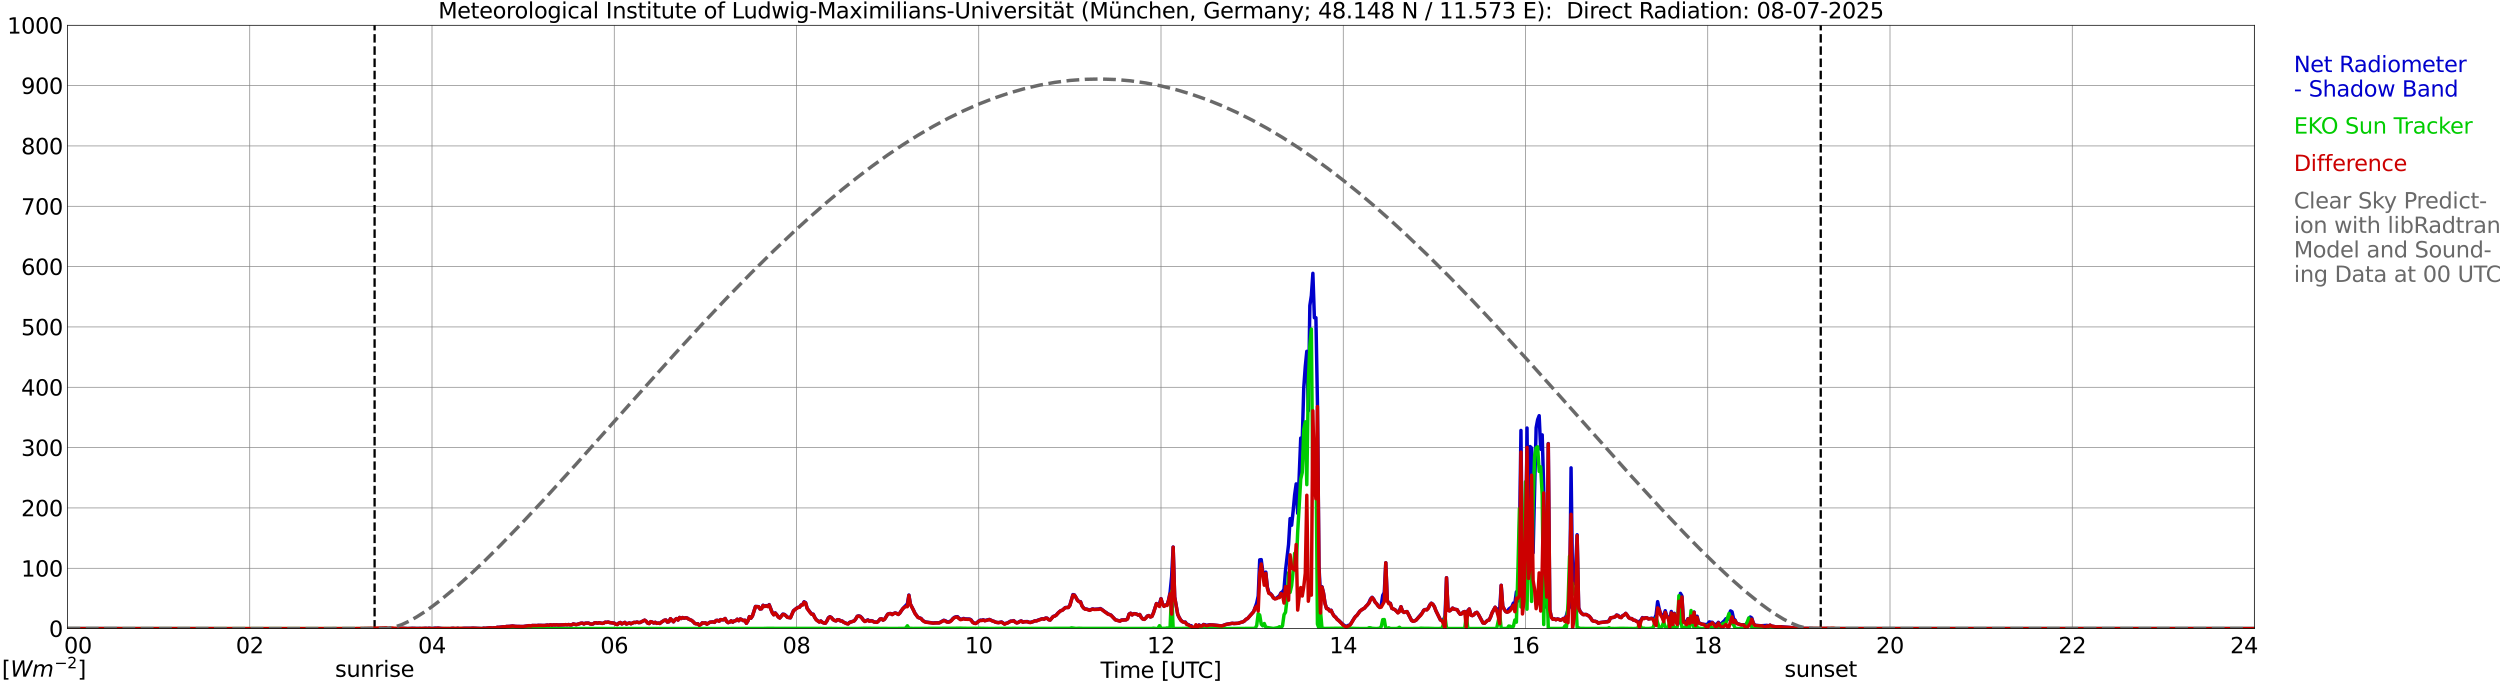 <?xml version="1.0" encoding="utf-8" standalone="no"?>
<!DOCTYPE svg PUBLIC "-//W3C//DTD SVG 1.1//EN"
  "http://www.w3.org/Graphics/SVG/1.1/DTD/svg11.dtd">
<svg xmlns:xlink="http://www.w3.org/1999/xlink" width="1085.4pt" height="296.64pt" viewBox="0 0 1085.4 296.64" xmlns="http://www.w3.org/2000/svg" version="1.1">
 <defs>
  <style type="text/css">*{stroke-linejoin: round; stroke-linecap: butt}</style>
 </defs>
 <g id="figure_1">
  <g id="patch_1">
   <path d="M 0 296.64 
L 1085.4 296.64 
L 1085.4 0 
L 0 0 
z
" style="fill: #ffffff"/>
  </g>
  <g id="axes_1">
   <g id="patch_2">
    <path d="M 29.306 272.909 
L 978.814 272.909 
L 978.814 10.976 
L 29.306 10.976 
z
" style="fill: #ffffff"/>
   </g>
   <g id="patch_3">
    <path d="M 978.814 272.909 
L 978.814 272.909 
L 978.814 10.976 
L 978.814 10.976 
z
" clip-path="url(#pecbd58767b)" style="fill: #d3d3d3; opacity: 0.25; stroke: #d3d3d3; stroke-linejoin: miter"/>
   </g>
   <g id="matplotlib.axis_1">
    <g id="xtick_1">
     <g id="line2d_1">
      <path d="M 29.306 272.909 
L 29.306 10.976 
" clip-path="url(#pecbd58767b)" style="fill: none; stroke: #808080; stroke-width: 0.3; stroke-linecap: square"/>
     </g>
     <g id="line2d_2"/>
     <g id="text_1">
      <!--    00 -->
      <g transform="translate(18.733 283.627) scale(0.095 -0.095)">
       <defs>
        <path id="DejaVuSans-20" transform="scale(0.016)"/>
        <path id="DejaVuSans-30" d="M 2034 4250 
Q 1547 4250 1301 3770 
Q 1056 3291 1056 2328 
Q 1056 1369 1301 889 
Q 1547 409 2034 409 
Q 2525 409 2770 889 
Q 3016 1369 3016 2328 
Q 3016 3291 2770 3770 
Q 2525 4250 2034 4250 
z
M 2034 4750 
Q 2819 4750 3233 4129 
Q 3647 3509 3647 2328 
Q 3647 1150 3233 529 
Q 2819 -91 2034 -91 
Q 1250 -91 836 529 
Q 422 1150 422 2328 
Q 422 3509 836 4129 
Q 1250 4750 2034 4750 
z
" transform="scale(0.016)"/>
       </defs>
       <use xlink:href="#DejaVuSans-20"/>
       <use xlink:href="#DejaVuSans-20" transform="translate(31.787 0)"/>
       <use xlink:href="#DejaVuSans-20" transform="translate(63.574 0)"/>
       <use xlink:href="#DejaVuSans-30" transform="translate(95.361 0)"/>
       <use xlink:href="#DejaVuSans-30" transform="translate(158.984 0)"/>
      </g>
     </g>
    </g>
    <g id="xtick_2">
     <g id="line2d_3">
      <path d="M 108.431 272.909 
L 108.431 10.976 
" clip-path="url(#pecbd58767b)" style="fill: none; stroke: #808080; stroke-width: 0.3; stroke-linecap: square"/>
     </g>
     <g id="line2d_4"/>
     <g id="text_2">
      <!-- 02 -->
      <g transform="translate(102.387 283.627) scale(0.095 -0.095)">
       <defs>
        <path id="DejaVuSans-32" d="M 1228 531 
L 3431 531 
L 3431 0 
L 469 0 
L 469 531 
Q 828 903 1448 1529 
Q 2069 2156 2228 2338 
Q 2531 2678 2651 2914 
Q 2772 3150 2772 3378 
Q 2772 3750 2511 3984 
Q 2250 4219 1831 4219 
Q 1534 4219 1204 4116 
Q 875 4013 500 3803 
L 500 4441 
Q 881 4594 1212 4672 
Q 1544 4750 1819 4750 
Q 2544 4750 2975 4387 
Q 3406 4025 3406 3419 
Q 3406 3131 3298 2873 
Q 3191 2616 2906 2266 
Q 2828 2175 2409 1742 
Q 1991 1309 1228 531 
z
" transform="scale(0.016)"/>
       </defs>
       <use xlink:href="#DejaVuSans-30"/>
       <use xlink:href="#DejaVuSans-32" transform="translate(63.623 0)"/>
      </g>
     </g>
    </g>
    <g id="xtick_3">
     <g id="line2d_5">
      <path d="M 187.557 272.909 
L 187.557 10.976 
" clip-path="url(#pecbd58767b)" style="fill: none; stroke: #808080; stroke-width: 0.3; stroke-linecap: square"/>
     </g>
     <g id="line2d_6"/>
     <g id="text_3">
      <!-- 04 -->
      <g transform="translate(181.513 283.627) scale(0.095 -0.095)">
       <defs>
        <path id="DejaVuSans-34" d="M 2419 4116 
L 825 1625 
L 2419 1625 
L 2419 4116 
z
M 2253 4666 
L 3047 4666 
L 3047 1625 
L 3713 1625 
L 3713 1100 
L 3047 1100 
L 3047 0 
L 2419 0 
L 2419 1100 
L 313 1100 
L 313 1709 
L 2253 4666 
z
" transform="scale(0.016)"/>
       </defs>
       <use xlink:href="#DejaVuSans-30"/>
       <use xlink:href="#DejaVuSans-34" transform="translate(63.623 0)"/>
      </g>
     </g>
    </g>
    <g id="xtick_4">
     <g id="line2d_7">
      <path d="M 266.683 272.909 
L 266.683 10.976 
" clip-path="url(#pecbd58767b)" style="fill: none; stroke: #808080; stroke-width: 0.3; stroke-linecap: square"/>
     </g>
     <g id="line2d_8"/>
     <g id="text_4">
      <!-- 06 -->
      <g transform="translate(260.638 283.627) scale(0.095 -0.095)">
       <defs>
        <path id="DejaVuSans-36" d="M 2113 2584 
Q 1688 2584 1439 2293 
Q 1191 2003 1191 1497 
Q 1191 994 1439 701 
Q 1688 409 2113 409 
Q 2538 409 2786 701 
Q 3034 994 3034 1497 
Q 3034 2003 2786 2293 
Q 2538 2584 2113 2584 
z
M 3366 4563 
L 3366 3988 
Q 3128 4100 2886 4159 
Q 2644 4219 2406 4219 
Q 1781 4219 1451 3797 
Q 1122 3375 1075 2522 
Q 1259 2794 1537 2939 
Q 1816 3084 2150 3084 
Q 2853 3084 3261 2657 
Q 3669 2231 3669 1497 
Q 3669 778 3244 343 
Q 2819 -91 2113 -91 
Q 1303 -91 875 529 
Q 447 1150 447 2328 
Q 447 3434 972 4092 
Q 1497 4750 2381 4750 
Q 2619 4750 2861 4703 
Q 3103 4656 3366 4563 
z
" transform="scale(0.016)"/>
       </defs>
       <use xlink:href="#DejaVuSans-30"/>
       <use xlink:href="#DejaVuSans-36" transform="translate(63.623 0)"/>
      </g>
     </g>
    </g>
    <g id="xtick_5">
     <g id="line2d_9">
      <path d="M 345.808 272.909 
L 345.808 10.976 
" clip-path="url(#pecbd58767b)" style="fill: none; stroke: #808080; stroke-width: 0.3; stroke-linecap: square"/>
     </g>
     <g id="line2d_10"/>
     <g id="text_5">
      <!-- 08 -->
      <g transform="translate(339.764 283.627) scale(0.095 -0.095)">
       <defs>
        <path id="DejaVuSans-38" d="M 2034 2216 
Q 1584 2216 1326 1975 
Q 1069 1734 1069 1313 
Q 1069 891 1326 650 
Q 1584 409 2034 409 
Q 2484 409 2743 651 
Q 3003 894 3003 1313 
Q 3003 1734 2745 1975 
Q 2488 2216 2034 2216 
z
M 1403 2484 
Q 997 2584 770 2862 
Q 544 3141 544 3541 
Q 544 4100 942 4425 
Q 1341 4750 2034 4750 
Q 2731 4750 3128 4425 
Q 3525 4100 3525 3541 
Q 3525 3141 3298 2862 
Q 3072 2584 2669 2484 
Q 3125 2378 3379 2068 
Q 3634 1759 3634 1313 
Q 3634 634 3220 271 
Q 2806 -91 2034 -91 
Q 1263 -91 848 271 
Q 434 634 434 1313 
Q 434 1759 690 2068 
Q 947 2378 1403 2484 
z
M 1172 3481 
Q 1172 3119 1398 2916 
Q 1625 2713 2034 2713 
Q 2441 2713 2670 2916 
Q 2900 3119 2900 3481 
Q 2900 3844 2670 4047 
Q 2441 4250 2034 4250 
Q 1625 4250 1398 4047 
Q 1172 3844 1172 3481 
z
" transform="scale(0.016)"/>
       </defs>
       <use xlink:href="#DejaVuSans-30"/>
       <use xlink:href="#DejaVuSans-38" transform="translate(63.623 0)"/>
      </g>
     </g>
    </g>
    <g id="xtick_6">
     <g id="line2d_11">
      <path d="M 424.934 272.909 
L 424.934 10.976 
" clip-path="url(#pecbd58767b)" style="fill: none; stroke: #808080; stroke-width: 0.3; stroke-linecap: square"/>
     </g>
     <g id="line2d_12"/>
     <g id="text_6">
      <!-- 10 -->
      <g transform="translate(418.89 283.627) scale(0.095 -0.095)">
       <defs>
        <path id="DejaVuSans-31" d="M 794 531 
L 1825 531 
L 1825 4091 
L 703 3866 
L 703 4441 
L 1819 4666 
L 2450 4666 
L 2450 531 
L 3481 531 
L 3481 0 
L 794 0 
L 794 531 
z
" transform="scale(0.016)"/>
       </defs>
       <use xlink:href="#DejaVuSans-31"/>
       <use xlink:href="#DejaVuSans-30" transform="translate(63.623 0)"/>
      </g>
     </g>
    </g>
    <g id="xtick_7">
     <g id="line2d_13">
      <path d="M 504.06 272.909 
L 504.06 10.976 
" clip-path="url(#pecbd58767b)" style="fill: none; stroke: #808080; stroke-width: 0.3; stroke-linecap: square"/>
     </g>
     <g id="line2d_14"/>
     <g id="text_7">
      <!-- 12 -->
      <g transform="translate(498.015 283.627) scale(0.095 -0.095)">
       <use xlink:href="#DejaVuSans-31"/>
       <use xlink:href="#DejaVuSans-32" transform="translate(63.623 0)"/>
      </g>
     </g>
    </g>
    <g id="xtick_8">
     <g id="line2d_15">
      <path d="M 583.185 272.909 
L 583.185 10.976 
" clip-path="url(#pecbd58767b)" style="fill: none; stroke: #808080; stroke-width: 0.3; stroke-linecap: square"/>
     </g>
     <g id="line2d_16"/>
     <g id="text_8">
      <!-- 14 -->
      <g transform="translate(577.141 283.627) scale(0.095 -0.095)">
       <use xlink:href="#DejaVuSans-31"/>
       <use xlink:href="#DejaVuSans-34" transform="translate(63.623 0)"/>
      </g>
     </g>
    </g>
    <g id="xtick_9">
     <g id="line2d_17">
      <path d="M 662.311 272.909 
L 662.311 10.976 
" clip-path="url(#pecbd58767b)" style="fill: none; stroke: #808080; stroke-width: 0.3; stroke-linecap: square"/>
     </g>
     <g id="line2d_18"/>
     <g id="text_9">
      <!-- 16 -->
      <g transform="translate(656.267 283.627) scale(0.095 -0.095)">
       <use xlink:href="#DejaVuSans-31"/>
       <use xlink:href="#DejaVuSans-36" transform="translate(63.623 0)"/>
      </g>
     </g>
    </g>
    <g id="xtick_10">
     <g id="line2d_19">
      <path d="M 741.437 272.909 
L 741.437 10.976 
" clip-path="url(#pecbd58767b)" style="fill: none; stroke: #808080; stroke-width: 0.3; stroke-linecap: square"/>
     </g>
     <g id="line2d_20"/>
     <g id="text_10">
      <!-- 18 -->
      <g transform="translate(735.392 283.627) scale(0.095 -0.095)">
       <use xlink:href="#DejaVuSans-31"/>
       <use xlink:href="#DejaVuSans-38" transform="translate(63.623 0)"/>
      </g>
     </g>
    </g>
    <g id="xtick_11">
     <g id="line2d_21">
      <path d="M 820.562 272.909 
L 820.562 10.976 
" clip-path="url(#pecbd58767b)" style="fill: none; stroke: #808080; stroke-width: 0.3; stroke-linecap: square"/>
     </g>
     <g id="line2d_22"/>
     <g id="text_11">
      <!-- 20 -->
      <g transform="translate(814.518 283.627) scale(0.095 -0.095)">
       <use xlink:href="#DejaVuSans-32"/>
       <use xlink:href="#DejaVuSans-30" transform="translate(63.623 0)"/>
      </g>
     </g>
    </g>
    <g id="xtick_12">
     <g id="line2d_23">
      <path d="M 899.688 272.909 
L 899.688 10.976 
" clip-path="url(#pecbd58767b)" style="fill: none; stroke: #808080; stroke-width: 0.3; stroke-linecap: square"/>
     </g>
     <g id="line2d_24"/>
     <g id="text_12">
      <!-- 22 -->
      <g transform="translate(893.644 283.627) scale(0.095 -0.095)">
       <use xlink:href="#DejaVuSans-32"/>
       <use xlink:href="#DejaVuSans-32" transform="translate(63.623 0)"/>
      </g>
     </g>
    </g>
    <g id="xtick_13">
     <g id="line2d_25">
      <path d="M 978.814 272.909 
L 978.814 10.976 
" clip-path="url(#pecbd58767b)" style="fill: none; stroke: #808080; stroke-width: 0.3; stroke-linecap: square"/>
     </g>
     <g id="line2d_26"/>
     <g id="text_13">
      <!-- 24    -->
      <g transform="translate(968.241 283.627) scale(0.095 -0.095)">
       <use xlink:href="#DejaVuSans-32"/>
       <use xlink:href="#DejaVuSans-34" transform="translate(63.623 0)"/>
       <use xlink:href="#DejaVuSans-20" transform="translate(127.246 0)"/>
       <use xlink:href="#DejaVuSans-20" transform="translate(159.033 0)"/>
       <use xlink:href="#DejaVuSans-20" transform="translate(190.82 0)"/>
      </g>
     </g>
    </g>
    <g id="text_14">
     <!-- Time [UTC] -->
     <g transform="translate(477.806 294.322) scale(0.095 -0.095)">
      <defs>
       <path id="DejaVuSans-54" d="M -19 4666 
L 3928 4666 
L 3928 4134 
L 2272 4134 
L 2272 0 
L 1638 0 
L 1638 4134 
L -19 4134 
L -19 4666 
z
" transform="scale(0.016)"/>
       <path id="DejaVuSans-69" d="M 603 3500 
L 1178 3500 
L 1178 0 
L 603 0 
L 603 3500 
z
M 603 4863 
L 1178 4863 
L 1178 4134 
L 603 4134 
L 603 4863 
z
" transform="scale(0.016)"/>
       <path id="DejaVuSans-6d" d="M 3328 2828 
Q 3544 3216 3844 3400 
Q 4144 3584 4550 3584 
Q 5097 3584 5394 3201 
Q 5691 2819 5691 2113 
L 5691 0 
L 5113 0 
L 5113 2094 
Q 5113 2597 4934 2840 
Q 4756 3084 4391 3084 
Q 3944 3084 3684 2787 
Q 3425 2491 3425 1978 
L 3425 0 
L 2847 0 
L 2847 2094 
Q 2847 2600 2669 2842 
Q 2491 3084 2119 3084 
Q 1678 3084 1418 2786 
Q 1159 2488 1159 1978 
L 1159 0 
L 581 0 
L 581 3500 
L 1159 3500 
L 1159 2956 
Q 1356 3278 1631 3431 
Q 1906 3584 2284 3584 
Q 2666 3584 2933 3390 
Q 3200 3197 3328 2828 
z
" transform="scale(0.016)"/>
       <path id="DejaVuSans-65" d="M 3597 1894 
L 3597 1613 
L 953 1613 
Q 991 1019 1311 708 
Q 1631 397 2203 397 
Q 2534 397 2845 478 
Q 3156 559 3463 722 
L 3463 178 
Q 3153 47 2828 -22 
Q 2503 -91 2169 -91 
Q 1331 -91 842 396 
Q 353 884 353 1716 
Q 353 2575 817 3079 
Q 1281 3584 2069 3584 
Q 2775 3584 3186 3129 
Q 3597 2675 3597 1894 
z
M 3022 2063 
Q 3016 2534 2758 2815 
Q 2500 3097 2075 3097 
Q 1594 3097 1305 2825 
Q 1016 2553 972 2059 
L 3022 2063 
z
" transform="scale(0.016)"/>
       <path id="DejaVuSans-5b" d="M 550 4863 
L 1875 4863 
L 1875 4416 
L 1125 4416 
L 1125 -397 
L 1875 -397 
L 1875 -844 
L 550 -844 
L 550 4863 
z
" transform="scale(0.016)"/>
       <path id="DejaVuSans-55" d="M 556 4666 
L 1191 4666 
L 1191 1831 
Q 1191 1081 1462 751 
Q 1734 422 2344 422 
Q 2950 422 3222 751 
Q 3494 1081 3494 1831 
L 3494 4666 
L 4128 4666 
L 4128 1753 
Q 4128 841 3676 375 
Q 3225 -91 2344 -91 
Q 1459 -91 1007 375 
Q 556 841 556 1753 
L 556 4666 
z
" transform="scale(0.016)"/>
       <path id="DejaVuSans-43" d="M 4122 4306 
L 4122 3641 
Q 3803 3938 3442 4084 
Q 3081 4231 2675 4231 
Q 1875 4231 1450 3742 
Q 1025 3253 1025 2328 
Q 1025 1406 1450 917 
Q 1875 428 2675 428 
Q 3081 428 3442 575 
Q 3803 722 4122 1019 
L 4122 359 
Q 3791 134 3420 21 
Q 3050 -91 2638 -91 
Q 1578 -91 968 557 
Q 359 1206 359 2328 
Q 359 3453 968 4101 
Q 1578 4750 2638 4750 
Q 3056 4750 3426 4639 
Q 3797 4528 4122 4306 
z
" transform="scale(0.016)"/>
       <path id="DejaVuSans-5d" d="M 1947 4863 
L 1947 -844 
L 622 -844 
L 622 -397 
L 1369 -397 
L 1369 4416 
L 622 4416 
L 622 4863 
L 1947 4863 
z
" transform="scale(0.016)"/>
      </defs>
      <use xlink:href="#DejaVuSans-54"/>
      <use xlink:href="#DejaVuSans-69" transform="translate(57.959 0)"/>
      <use xlink:href="#DejaVuSans-6d" transform="translate(85.742 0)"/>
      <use xlink:href="#DejaVuSans-65" transform="translate(183.154 0)"/>
      <use xlink:href="#DejaVuSans-20" transform="translate(244.678 0)"/>
      <use xlink:href="#DejaVuSans-5b" transform="translate(276.465 0)"/>
      <use xlink:href="#DejaVuSans-55" transform="translate(315.479 0)"/>
      <use xlink:href="#DejaVuSans-54" transform="translate(388.672 0)"/>
      <use xlink:href="#DejaVuSans-43" transform="translate(443.881 0)"/>
      <use xlink:href="#DejaVuSans-5d" transform="translate(513.705 0)"/>
     </g>
    </g>
   </g>
   <g id="matplotlib.axis_2">
    <g id="ytick_1">
     <g id="line2d_27">
      <path d="M 29.306 272.909 
L 978.814 272.909 
" clip-path="url(#pecbd58767b)" style="fill: none; stroke: #808080; stroke-width: 0.3; stroke-linecap: square"/>
     </g>
     <g id="line2d_28"/>
     <g id="text_15">
      <!-- 0 -->
      <g transform="translate(21.261 276.518) scale(0.095 -0.095)">
       <use xlink:href="#DejaVuSans-30"/>
      </g>
     </g>
    </g>
    <g id="ytick_2">
     <g id="line2d_29">
      <path d="M 29.306 246.715 
L 978.814 246.715 
" clip-path="url(#pecbd58767b)" style="fill: none; stroke: #808080; stroke-width: 0.3; stroke-linecap: square"/>
     </g>
     <g id="line2d_30"/>
     <g id="text_16">
      <!-- 100 -->
      <g transform="translate(9.173 250.325) scale(0.095 -0.095)">
       <use xlink:href="#DejaVuSans-31"/>
       <use xlink:href="#DejaVuSans-30" transform="translate(63.623 0)"/>
       <use xlink:href="#DejaVuSans-30" transform="translate(127.246 0)"/>
      </g>
     </g>
    </g>
    <g id="ytick_3">
     <g id="line2d_31">
      <path d="M 29.306 220.522 
L 978.814 220.522 
" clip-path="url(#pecbd58767b)" style="fill: none; stroke: #808080; stroke-width: 0.3; stroke-linecap: square"/>
     </g>
     <g id="line2d_32"/>
     <g id="text_17">
      <!-- 200 -->
      <g transform="translate(9.173 224.131) scale(0.095 -0.095)">
       <use xlink:href="#DejaVuSans-32"/>
       <use xlink:href="#DejaVuSans-30" transform="translate(63.623 0)"/>
       <use xlink:href="#DejaVuSans-30" transform="translate(127.246 0)"/>
      </g>
     </g>
    </g>
    <g id="ytick_4">
     <g id="line2d_33">
      <path d="M 29.306 194.329 
L 978.814 194.329 
" clip-path="url(#pecbd58767b)" style="fill: none; stroke: #808080; stroke-width: 0.3; stroke-linecap: square"/>
     </g>
     <g id="line2d_34"/>
     <g id="text_18">
      <!-- 300 -->
      <g transform="translate(9.173 197.938) scale(0.095 -0.095)">
       <defs>
        <path id="DejaVuSans-33" d="M 2597 2516 
Q 3050 2419 3304 2112 
Q 3559 1806 3559 1356 
Q 3559 666 3084 287 
Q 2609 -91 1734 -91 
Q 1441 -91 1130 -33 
Q 819 25 488 141 
L 488 750 
Q 750 597 1062 519 
Q 1375 441 1716 441 
Q 2309 441 2620 675 
Q 2931 909 2931 1356 
Q 2931 1769 2642 2001 
Q 2353 2234 1838 2234 
L 1294 2234 
L 1294 2753 
L 1863 2753 
Q 2328 2753 2575 2939 
Q 2822 3125 2822 3475 
Q 2822 3834 2567 4026 
Q 2313 4219 1838 4219 
Q 1578 4219 1281 4162 
Q 984 4106 628 3988 
L 628 4550 
Q 988 4650 1302 4700 
Q 1616 4750 1894 4750 
Q 2613 4750 3031 4423 
Q 3450 4097 3450 3541 
Q 3450 3153 3228 2886 
Q 3006 2619 2597 2516 
z
" transform="scale(0.016)"/>
       </defs>
       <use xlink:href="#DejaVuSans-33"/>
       <use xlink:href="#DejaVuSans-30" transform="translate(63.623 0)"/>
       <use xlink:href="#DejaVuSans-30" transform="translate(127.246 0)"/>
      </g>
     </g>
    </g>
    <g id="ytick_5">
     <g id="line2d_35">
      <path d="M 29.306 168.136 
L 978.814 168.136 
" clip-path="url(#pecbd58767b)" style="fill: none; stroke: #808080; stroke-width: 0.3; stroke-linecap: square"/>
     </g>
     <g id="line2d_36"/>
     <g id="text_19">
      <!-- 400 -->
      <g transform="translate(9.173 171.745) scale(0.095 -0.095)">
       <use xlink:href="#DejaVuSans-34"/>
       <use xlink:href="#DejaVuSans-30" transform="translate(63.623 0)"/>
       <use xlink:href="#DejaVuSans-30" transform="translate(127.246 0)"/>
      </g>
     </g>
    </g>
    <g id="ytick_6">
     <g id="line2d_37">
      <path d="M 29.306 141.942 
L 978.814 141.942 
" clip-path="url(#pecbd58767b)" style="fill: none; stroke: #808080; stroke-width: 0.3; stroke-linecap: square"/>
     </g>
     <g id="line2d_38"/>
     <g id="text_20">
      <!-- 500 -->
      <g transform="translate(9.173 145.551) scale(0.095 -0.095)">
       <defs>
        <path id="DejaVuSans-35" d="M 691 4666 
L 3169 4666 
L 3169 4134 
L 1269 4134 
L 1269 2991 
Q 1406 3038 1543 3061 
Q 1681 3084 1819 3084 
Q 2600 3084 3056 2656 
Q 3513 2228 3513 1497 
Q 3513 744 3044 326 
Q 2575 -91 1722 -91 
Q 1428 -91 1123 -41 
Q 819 9 494 109 
L 494 744 
Q 775 591 1075 516 
Q 1375 441 1709 441 
Q 2250 441 2565 725 
Q 2881 1009 2881 1497 
Q 2881 1984 2565 2268 
Q 2250 2553 1709 2553 
Q 1456 2553 1204 2497 
Q 953 2441 691 2322 
L 691 4666 
z
" transform="scale(0.016)"/>
       </defs>
       <use xlink:href="#DejaVuSans-35"/>
       <use xlink:href="#DejaVuSans-30" transform="translate(63.623 0)"/>
       <use xlink:href="#DejaVuSans-30" transform="translate(127.246 0)"/>
      </g>
     </g>
    </g>
    <g id="ytick_7">
     <g id="line2d_39">
      <path d="M 29.306 115.749 
L 978.814 115.749 
" clip-path="url(#pecbd58767b)" style="fill: none; stroke: #808080; stroke-width: 0.3; stroke-linecap: square"/>
     </g>
     <g id="line2d_40"/>
     <g id="text_21">
      <!-- 600 -->
      <g transform="translate(9.173 119.358) scale(0.095 -0.095)">
       <use xlink:href="#DejaVuSans-36"/>
       <use xlink:href="#DejaVuSans-30" transform="translate(63.623 0)"/>
       <use xlink:href="#DejaVuSans-30" transform="translate(127.246 0)"/>
      </g>
     </g>
    </g>
    <g id="ytick_8">
     <g id="line2d_41">
      <path d="M 29.306 89.556 
L 978.814 89.556 
" clip-path="url(#pecbd58767b)" style="fill: none; stroke: #808080; stroke-width: 0.3; stroke-linecap: square"/>
     </g>
     <g id="line2d_42"/>
     <g id="text_22">
      <!-- 700 -->
      <g transform="translate(9.173 93.165) scale(0.095 -0.095)">
       <defs>
        <path id="DejaVuSans-37" d="M 525 4666 
L 3525 4666 
L 3525 4397 
L 1831 0 
L 1172 0 
L 2766 4134 
L 525 4134 
L 525 4666 
z
" transform="scale(0.016)"/>
       </defs>
       <use xlink:href="#DejaVuSans-37"/>
       <use xlink:href="#DejaVuSans-30" transform="translate(63.623 0)"/>
       <use xlink:href="#DejaVuSans-30" transform="translate(127.246 0)"/>
      </g>
     </g>
    </g>
    <g id="ytick_9">
     <g id="line2d_43">
      <path d="M 29.306 63.362 
L 978.814 63.362 
" clip-path="url(#pecbd58767b)" style="fill: none; stroke: #808080; stroke-width: 0.3; stroke-linecap: square"/>
     </g>
     <g id="line2d_44"/>
     <g id="text_23">
      <!-- 800 -->
      <g transform="translate(9.173 66.972) scale(0.095 -0.095)">
       <use xlink:href="#DejaVuSans-38"/>
       <use xlink:href="#DejaVuSans-30" transform="translate(63.623 0)"/>
       <use xlink:href="#DejaVuSans-30" transform="translate(127.246 0)"/>
      </g>
     </g>
    </g>
    <g id="ytick_10">
     <g id="line2d_45">
      <path d="M 29.306 37.169 
L 978.814 37.169 
" clip-path="url(#pecbd58767b)" style="fill: none; stroke: #808080; stroke-width: 0.3; stroke-linecap: square"/>
     </g>
     <g id="line2d_46"/>
     <g id="text_24">
      <!-- 900 -->
      <g transform="translate(9.173 40.778) scale(0.095 -0.095)">
       <defs>
        <path id="DejaVuSans-39" d="M 703 97 
L 703 672 
Q 941 559 1184 500 
Q 1428 441 1663 441 
Q 2288 441 2617 861 
Q 2947 1281 2994 2138 
Q 2813 1869 2534 1725 
Q 2256 1581 1919 1581 
Q 1219 1581 811 2004 
Q 403 2428 403 3163 
Q 403 3881 828 4315 
Q 1253 4750 1959 4750 
Q 2769 4750 3195 4129 
Q 3622 3509 3622 2328 
Q 3622 1225 3098 567 
Q 2575 -91 1691 -91 
Q 1453 -91 1209 -44 
Q 966 3 703 97 
z
M 1959 2075 
Q 2384 2075 2632 2365 
Q 2881 2656 2881 3163 
Q 2881 3666 2632 3958 
Q 2384 4250 1959 4250 
Q 1534 4250 1286 3958 
Q 1038 3666 1038 3163 
Q 1038 2656 1286 2365 
Q 1534 2075 1959 2075 
z
" transform="scale(0.016)"/>
       </defs>
       <use xlink:href="#DejaVuSans-39"/>
       <use xlink:href="#DejaVuSans-30" transform="translate(63.623 0)"/>
       <use xlink:href="#DejaVuSans-30" transform="translate(127.246 0)"/>
      </g>
     </g>
    </g>
    <g id="ytick_11">
     <g id="line2d_47">
      <path d="M 29.306 10.976 
L 978.814 10.976 
" clip-path="url(#pecbd58767b)" style="fill: none; stroke: #808080; stroke-width: 0.3; stroke-linecap: square"/>
     </g>
     <g id="line2d_48"/>
     <g id="text_25">
      <!-- 1000 -->
      <g transform="translate(3.128 14.585) scale(0.095 -0.095)">
       <use xlink:href="#DejaVuSans-31"/>
       <use xlink:href="#DejaVuSans-30" transform="translate(63.623 0)"/>
       <use xlink:href="#DejaVuSans-30" transform="translate(127.246 0)"/>
       <use xlink:href="#DejaVuSans-30" transform="translate(190.869 0)"/>
      </g>
     </g>
    </g>
   </g>
   <g id="line2d_49">
    <path d="M 162.633 272.909 
L 162.633 10.976 
" clip-path="url(#pecbd58767b)" style="fill: none; stroke-dasharray: 3.7,1.6; stroke-dashoffset: 0; stroke: #000000"/>
   </g>
   <g id="line2d_50">
    <path d="M 790.495 272.909 
L 790.495 10.976 
" clip-path="url(#pecbd58767b)" style="fill: none; stroke-dasharray: 3.7,1.6; stroke-dashoffset: 0; stroke: #000000"/>
   </g>
   <g id="line2d_51">
    <path d="M 29.306 272.909 
L 159.204 273 
L 161.182 273.05 
L 161.841 273 
L 163.16 273.108 
L 167.776 273.239 
L 168.435 273.055 
L 169.754 273.137 
L 170.413 273.145 
L 171.073 273.027 
L 172.391 272.995 
L 175.029 272.812 
L 177.007 272.911 
L 178.985 272.799 
L 181.623 272.87 
L 182.282 272.828 
L 182.941 272.932 
L 184.92 272.78 
L 185.579 272.88 
L 186.238 272.757 
L 187.557 272.906 
L 188.876 272.712 
L 189.535 272.775 
L 190.195 272.712 
L 192.832 272.993 
L 193.492 272.893 
L 194.81 272.985 
L 196.788 272.788 
L 197.448 272.99 
L 198.107 272.995 
L 198.767 272.749 
L 199.426 273.084 
L 200.745 272.904 
L 201.404 272.804 
L 204.042 272.807 
L 205.36 272.728 
L 209.317 272.909 
L 209.976 272.728 
L 210.635 272.794 
L 212.614 272.568 
L 213.932 272.657 
L 214.592 272.532 
L 215.251 272.592 
L 215.91 272.346 
L 216.57 272.374 
L 218.548 272.118 
L 219.207 272.165 
L 219.867 271.992 
L 221.186 271.955 
L 222.504 271.782 
L 223.823 271.958 
L 227.12 272.023 
L 229.757 271.628 
L 230.417 271.811 
L 231.076 271.562 
L 233.054 271.591 
L 233.714 271.497 
L 236.351 271.557 
L 237.67 271.366 
L 238.329 271.497 
L 238.989 271.232 
L 239.648 271.429 
L 240.308 271.274 
L 240.967 271.342 
L 241.626 271.259 
L 242.286 271.353 
L 243.604 271.311 
L 244.923 271.253 
L 245.583 271.191 
L 246.242 271.259 
L 246.901 271.151 
L 247.561 271.301 
L 248.22 271.272 
L 248.88 270.897 
L 250.198 271.204 
L 252.176 270.591 
L 252.836 270.528 
L 253.495 270.881 
L 254.155 270.562 
L 255.473 270.515 
L 256.133 270.813 
L 256.792 270.97 
L 257.451 270.884 
L 258.111 270.439 
L 258.77 270.352 
L 259.43 270.575 
L 260.089 270.358 
L 261.408 270.638 
L 262.067 270.544 
L 262.726 270.13 
L 263.386 270.198 
L 264.045 270.067 
L 264.705 270.289 
L 266.683 270.541 
L 267.342 270.984 
L 268.002 271.128 
L 268.661 270.533 
L 269.32 270.258 
L 269.98 270.853 
L 271.298 270.208 
L 271.958 270.902 
L 273.277 270.439 
L 273.936 270.8 
L 275.255 270.206 
L 275.914 270.261 
L 276.573 270.056 
L 277.233 270.305 
L 277.892 270.269 
L 279.87 269.252 
L 280.53 269.7 
L 281.189 270.538 
L 281.849 270.711 
L 282.508 269.894 
L 283.167 270.098 
L 283.827 270.473 
L 284.486 270.174 
L 285.145 270.63 
L 285.805 270.502 
L 286.464 270.677 
L 287.124 270.132 
L 288.442 269.278 
L 289.102 269.181 
L 289.761 270.077 
L 290.42 269.918 
L 291.08 268.605 
L 292.399 269.952 
L 293.058 269.045 
L 293.717 268.571 
L 294.377 269.187 
L 295.036 268.074 
L 295.696 268.542 
L 296.355 268.11 
L 297.014 268.385 
L 297.674 268.218 
L 298.333 268.32 
L 298.992 268.786 
L 300.311 269.362 
L 300.971 269.92 
L 301.63 270.646 
L 302.289 270.811 
L 302.949 270.782 
L 303.608 271.429 
L 304.267 271.125 
L 304.927 270.386 
L 305.586 270.52 
L 306.246 270.389 
L 306.905 270.999 
L 308.224 270.135 
L 309.543 269.98 
L 310.202 270.195 
L 310.861 269.388 
L 311.521 269.312 
L 312.18 269.732 
L 312.839 268.998 
L 313.499 269.092 
L 314.158 269.058 
L 314.818 268.524 
L 315.477 269.818 
L 316.136 270.313 
L 316.796 270.067 
L 317.455 269.517 
L 318.114 270.109 
L 318.774 269.606 
L 319.433 269.477 
L 320.093 268.844 
L 320.752 269.464 
L 321.411 268.723 
L 322.071 269.014 
L 322.73 269.449 
L 323.39 269.271 
L 324.049 270.599 
L 324.708 269.598 
L 325.368 267.715 
L 326.027 268.375 
L 326.686 267.419 
L 328.005 263.293 
L 329.324 263.385 
L 329.983 264.383 
L 330.643 264.27 
L 331.302 262.769 
L 331.961 263.181 
L 332.621 262.929 
L 333.28 263.249 
L 333.94 262.494 
L 335.258 265.889 
L 335.918 266.856 
L 336.577 266.091 
L 337.236 266.861 
L 337.896 267.827 
L 338.555 268.257 
L 339.874 266.625 
L 340.533 266.73 
L 341.193 267.262 
L 341.852 267.982 
L 343.171 268.207 
L 344.49 265.142 
L 345.808 264.087 
L 346.468 263.707 
L 347.127 263.608 
L 347.787 262.657 
L 348.446 262.51 
L 349.105 261.261 
L 349.765 261.68 
L 350.424 264.116 
L 352.402 266.628 
L 353.062 266.649 
L 353.721 268.026 
L 354.38 269.03 
L 355.699 269.999 
L 356.359 269.59 
L 357.018 270.164 
L 357.677 270.447 
L 358.337 270.554 
L 358.996 269.574 
L 359.655 268.212 
L 360.315 267.743 
L 360.974 268.115 
L 361.634 268.933 
L 362.293 269.352 
L 362.952 269.54 
L 363.612 269.032 
L 364.271 269.071 
L 364.93 269.582 
L 365.59 269.58 
L 366.249 270.109 
L 367.568 270.698 
L 368.227 270.834 
L 368.887 270.182 
L 370.865 269.556 
L 371.524 268.707 
L 372.184 267.552 
L 372.843 267.398 
L 373.502 267.584 
L 374.162 268.194 
L 374.821 269.145 
L 375.481 269.739 
L 376.799 269.111 
L 377.459 269.619 
L 378.118 269.441 
L 378.777 269.574 
L 379.437 269.996 
L 380.756 270.132 
L 381.415 269.603 
L 382.074 268.762 
L 382.734 268.668 
L 383.393 269.239 
L 384.053 268.794 
L 385.371 266.672 
L 386.031 266.4 
L 386.69 266.353 
L 387.349 266.787 
L 388.009 266.36 
L 388.668 266.101 
L 389.328 266.337 
L 389.987 266.753 
L 390.646 266.18 
L 391.965 264.234 
L 393.943 262.172 
L 394.603 258.348 
L 395.262 262.287 
L 396.581 264.846 
L 397.24 266.253 
L 398.559 268.037 
L 399.878 268.482 
L 400.537 269.263 
L 401.196 269.747 
L 401.856 270.038 
L 405.153 270.481 
L 405.812 270.389 
L 407.79 270.397 
L 409.768 269.284 
L 410.428 269.491 
L 411.087 269.923 
L 411.746 270.022 
L 412.406 269.818 
L 413.065 269.32 
L 413.725 268.537 
L 414.384 268.003 
L 415.043 267.791 
L 415.703 267.736 
L 416.362 268.411 
L 417.022 268.844 
L 417.681 268.778 
L 418.34 268.493 
L 419 268.707 
L 420.978 268.768 
L 421.637 269.142 
L 422.297 270.119 
L 422.956 270.52 
L 423.615 270.643 
L 424.275 270.227 
L 424.934 269.622 
L 425.593 269.229 
L 426.253 269.271 
L 426.912 269.077 
L 427.572 269.438 
L 429.55 268.927 
L 430.869 269.556 
L 431.528 269.75 
L 432.187 270.075 
L 432.847 270.25 
L 433.506 270.305 
L 434.825 270.035 
L 436.144 270.892 
L 436.803 270.585 
L 437.462 270.423 
L 438.781 269.666 
L 439.44 269.648 
L 440.1 269.454 
L 440.759 270.014 
L 441.419 270.397 
L 442.078 270.224 
L 442.737 269.808 
L 443.397 269.561 
L 444.056 270.083 
L 444.716 269.91 
L 446.034 269.855 
L 446.694 270.138 
L 447.353 270.203 
L 448.672 269.86 
L 449.331 269.512 
L 449.991 269.535 
L 450.65 269.231 
L 451.969 268.81 
L 452.628 268.603 
L 453.287 268.81 
L 453.947 268.325 
L 454.606 268.383 
L 455.266 269.022 
L 455.925 269.181 
L 457.244 267.639 
L 457.903 267.453 
L 458.563 267.047 
L 459.222 266.237 
L 460.541 265.108 
L 461.2 264.933 
L 462.519 263.77 
L 463.838 263.71 
L 464.497 262.772 
L 465.816 258.146 
L 466.475 258.306 
L 467.794 260.538 
L 468.453 261.122 
L 469.113 261.232 
L 469.772 263.018 
L 470.431 263.924 
L 471.091 264.404 
L 471.75 264.433 
L 473.069 264.881 
L 474.388 264.341 
L 475.047 264.53 
L 477.025 264.396 
L 477.685 264.205 
L 478.344 264.551 
L 479.663 265.601 
L 480.322 265.96 
L 480.981 266.512 
L 482.3 267.013 
L 484.278 269.092 
L 486.256 269.624 
L 486.916 269.181 
L 488.894 269.092 
L 489.553 268.579 
L 490.213 266.596 
L 490.872 266.227 
L 491.532 266.939 
L 492.191 266.426 
L 492.85 266.447 
L 493.51 266.625 
L 494.169 267.044 
L 494.828 266.78 
L 495.488 268.032 
L 496.147 268.723 
L 496.807 268.87 
L 497.466 268.262 
L 498.125 267.442 
L 498.785 267.243 
L 499.444 267.833 
L 500.103 267.597 
L 500.763 266.057 
L 502.082 262.046 
L 502.741 262.748 
L 503.4 262.052 
L 504.06 259.906 
L 504.719 262.109 
L 505.379 263.178 
L 506.038 262.662 
L 506.697 262.604 
L 507.357 260.475 
L 508.016 257.059 
L 508.675 250.312 
L 509.335 237.501 
L 509.994 259.173 
L 511.313 266.704 
L 511.972 268.094 
L 512.632 269.195 
L 513.291 269.823 
L 513.95 270.114 
L 514.61 270.083 
L 515.269 271.012 
L 515.929 271.143 
L 516.588 271.625 
L 517.247 271.678 
L 517.907 272.859 
L 518.566 272.859 
L 519.226 274.336 
L 519.885 272.165 
L 520.544 271.306 
L 521.204 271.712 
L 521.863 271.704 
L 522.522 271.115 
L 523.182 271.248 
L 523.841 271.507 
L 525.16 271.225 
L 528.457 271.526 
L 530.435 271.756 
L 532.413 271.052 
L 535.051 270.601 
L 535.71 270.709 
L 537.688 270.599 
L 538.348 270.339 
L 539.666 269.959 
L 540.326 269.556 
L 540.985 268.862 
L 541.644 268.555 
L 544.282 265.501 
L 545.601 261.829 
L 546.26 258.785 
L 546.919 243.059 
L 547.579 242.962 
L 548.238 248.219 
L 548.898 251.886 
L 549.557 248.389 
L 550.216 254.817 
L 550.876 257.253 
L 551.535 257.659 
L 552.195 258.4 
L 552.854 259.527 
L 553.513 259.891 
L 554.173 259.694 
L 555.491 258.647 
L 556.151 257.35 
L 556.81 256.936 
L 557.47 255.802 
L 558.129 247.575 
L 559.448 236.322 
L 560.107 225.161 
L 560.766 228.032 
L 561.426 221.944 
L 562.085 214.815 
L 562.745 210.089 
L 563.404 222.866 
L 564.723 190.193 
L 565.382 191.01 
L 566.042 168.246 
L 566.701 159.075 
L 567.36 152.537 
L 568.02 178.325 
L 568.679 132.688 
L 569.338 128.34 
L 569.998 118.672 
L 570.657 137.958 
L 571.317 137.935 
L 571.976 174.561 
L 572.635 245.673 
L 573.295 258.398 
L 573.954 254.744 
L 574.613 257.45 
L 575.273 261.984 
L 575.932 264.165 
L 576.592 264.252 
L 577.251 265.187 
L 577.91 264.917 
L 578.57 266.371 
L 579.229 267.398 
L 579.889 267.937 
L 580.548 268.849 
L 581.207 269.339 
L 583.185 271.219 
L 584.504 272.105 
L 585.164 271.573 
L 585.823 271.466 
L 586.482 270.774 
L 587.801 268.626 
L 588.46 267.683 
L 589.12 267.133 
L 590.439 265.305 
L 591.757 264.365 
L 592.417 264.003 
L 593.076 263.199 
L 593.736 262.576 
L 594.395 261.468 
L 595.054 260.006 
L 595.714 259.328 
L 596.373 260.121 
L 597.032 261.447 
L 597.692 262.125 
L 598.351 263.05 
L 599.011 263.571 
L 599.67 262.79 
L 600.329 258.453 
L 600.989 257.292 
L 601.648 244.327 
L 602.307 260.669 
L 602.967 261.79 
L 603.626 261.934 
L 604.286 264.116 
L 605.604 264.681 
L 606.923 265.936 
L 607.582 265.035 
L 608.242 263.39 
L 608.901 265.334 
L 609.561 265.894 
L 610.22 265.619 
L 610.879 265.525 
L 612.858 269.365 
L 613.517 269.69 
L 614.176 269.527 
L 614.836 269.176 
L 617.473 266.088 
L 618.133 264.909 
L 618.792 264.595 
L 619.451 264.674 
L 620.111 264 
L 620.77 262.649 
L 621.429 261.876 
L 622.089 262.34 
L 622.748 263.388 
L 623.408 265.148 
L 625.386 269.147 
L 626.045 269.459 
L 626.705 269.009 
L 627.364 267.626 
L 628.023 250.817 
L 628.683 264.925 
L 629.342 265.187 
L 630.001 264.713 
L 630.661 264.016 
L 631.32 264.461 
L 632.639 264.681 
L 633.298 265.816 
L 633.958 266.667 
L 634.617 266.463 
L 635.276 265.737 
L 635.936 265.488 
L 636.595 266.638 
L 637.255 265.122 
L 637.914 264.391 
L 638.573 266.992 
L 639.233 267.272 
L 639.892 266.895 
L 640.552 266.109 
L 641.211 265.852 
L 641.87 266.753 
L 643.848 270.415 
L 644.508 270.546 
L 645.827 269.318 
L 646.486 269.192 
L 647.145 267.861 
L 647.805 266.041 
L 649.123 263.631 
L 649.783 264.988 
L 650.442 264.31 
L 651.102 264.606 
L 651.761 254.115 
L 652.42 263.162 
L 653.08 264.53 
L 653.739 265.525 
L 654.399 265.732 
L 655.058 264.448 
L 656.377 263.443 
L 657.036 261.847 
L 657.695 261.824 
L 658.355 256.978 
L 659.014 260.897 
L 659.674 235.224 
L 660.333 186.89 
L 660.992 247.721 
L 661.652 226.224 
L 662.311 251.535 
L 662.97 185.827 
L 663.63 250.807 
L 664.289 193.87 
L 664.949 194.515 
L 665.608 239.984 
L 666.927 185.703 
L 667.586 182.186 
L 668.246 180.478 
L 668.905 195.06 
L 669.564 188.807 
L 670.224 212.253 
L 670.883 260.842 
L 671.542 263.783 
L 672.202 192.584 
L 672.861 264.721 
L 673.521 267.937 
L 674.18 268.804 
L 674.839 268.665 
L 675.499 269.048 
L 676.158 268.723 
L 676.817 268.878 
L 677.477 269.236 
L 678.136 268.956 
L 678.796 268.477 
L 679.455 268.686 
L 680.114 267.036 
L 680.774 264.663 
L 681.433 263.605 
L 682.092 203.127 
L 682.752 253.303 
L 683.411 253.468 
L 684.071 245.959 
L 684.73 232.16 
L 685.389 263.841 
L 686.049 265.459 
L 686.708 266.279 
L 687.368 266.803 
L 688.686 266.769 
L 690.005 267.552 
L 690.664 268.362 
L 691.324 269.449 
L 691.983 269.703 
L 692.643 269.739 
L 693.302 269.999 
L 693.961 270.562 
L 694.621 270.297 
L 696.599 270.046 
L 697.258 269.904 
L 697.918 269.92 
L 698.577 269.404 
L 699.236 268.225 
L 700.555 268.071 
L 701.215 267.772 
L 701.874 267.01 
L 702.533 267.199 
L 703.193 267.893 
L 703.852 268.053 
L 704.511 267.243 
L 705.171 266.963 
L 705.83 266.298 
L 706.49 267.11 
L 707.149 268.17 
L 707.808 268.535 
L 708.468 268.563 
L 709.127 269.205 
L 709.786 269.284 
L 710.446 269.692 
L 711.105 269.883 
L 711.765 269.865 
L 712.424 269.223 
L 713.083 268.134 
L 713.743 268.427 
L 714.402 268.181 
L 715.062 268.231 
L 715.721 268.705 
L 717.04 268.383 
L 717.699 268.574 
L 718.358 268.54 
L 719.018 266.897 
L 719.677 261.211 
L 720.337 264.26 
L 720.996 266.704 
L 721.655 267.049 
L 722.315 267.002 
L 722.974 265.145 
L 723.633 267.298 
L 724.293 268.136 
L 724.952 269.226 
L 725.612 265.473 
L 726.271 269.409 
L 726.93 266.277 
L 727.59 269.902 
L 728.249 270.266 
L 728.909 270.494 
L 729.568 257.615 
L 730.227 258.746 
L 730.887 269.773 
L 732.205 269.907 
L 732.865 268.59 
L 733.524 270.423 
L 734.184 270.515 
L 734.843 267.688 
L 735.502 265.713 
L 736.162 270.745 
L 736.821 267.552 
L 737.48 270.3 
L 738.799 270.934 
L 740.777 271.18 
L 741.437 270.918 
L 742.096 269.986 
L 742.756 270.148 
L 743.415 270.166 
L 744.074 270.915 
L 744.734 271.117 
L 745.393 270.994 
L 746.052 270.172 
L 746.712 270.973 
L 747.371 270.834 
L 748.031 270.075 
L 748.69 269.506 
L 749.349 268.603 
L 750.009 269.009 
L 751.327 265.232 
L 751.987 265.617 
L 752.646 268.576 
L 753.306 269.223 
L 753.965 270.622 
L 755.943 271.285 
L 757.262 271.23 
L 757.921 271.413 
L 758.581 270.575 
L 759.24 269.551 
L 759.899 267.877 
L 760.559 268.312 
L 761.218 270.496 
L 761.878 271.45 
L 764.515 271.678 
L 767.153 271.515 
L 767.812 271.699 
L 768.471 271.413 
L 769.131 271.803 
L 771.109 272.17 
L 773.087 272.086 
L 774.406 272.23 
L 777.043 272.416 
L 779.681 272.728 
L 780.34 272.66 
L 781.659 272.833 
L 782.978 272.835 
L 789.572 272.93 
L 792.209 272.922 
L 793.528 272.872 
L 794.847 273.116 
L 796.165 273.084 
L 796.825 272.909 
L 978.154 272.909 
L 978.154 272.909 
" clip-path="url(#pecbd58767b)" style="fill: none; stroke: #0000cc; stroke-width: 1.5; stroke-linecap: square"/>
   </g>
   <g id="line2d_52">
    <path d="M 28.646 272.914 
L 171.073 272.908 
L 330.643 272.862 
L 333.28 272.796 
L 335.258 272.804 
L 339.215 272.828 
L 340.533 272.808 
L 344.49 272.836 
L 355.699 272.823 
L 358.337 272.877 
L 360.315 272.828 
L 364.271 272.874 
L 372.184 272.856 
L 374.821 272.777 
L 376.799 272.767 
L 388.009 272.86 
L 392.624 272.807 
L 393.284 272.632 
L 393.943 271.688 
L 394.603 272.758 
L 396.581 272.839 
L 415.043 272.75 
L 417.022 272.717 
L 418.34 272.769 
L 422.297 272.803 
L 425.593 272.774 
L 427.572 272.813 
L 429.55 272.848 
L 440.759 272.804 
L 443.397 272.85 
L 464.497 272.789 
L 465.156 272.588 
L 467.134 272.835 
L 468.453 272.765 
L 470.431 272.827 
L 500.103 272.845 
L 500.763 272.723 
L 502.082 272.888 
L 502.741 272.829 
L 503.4 271.641 
L 504.06 272.815 
L 506.038 272.795 
L 506.697 272.633 
L 507.357 272.797 
L 508.016 272.137 
L 508.675 256.607 
L 509.335 272.845 
L 512.632 272.848 
L 516.588 272.777 
L 517.907 272.362 
L 519.885 272.741 
L 522.522 272.812 
L 524.501 272.774 
L 533.732 272.891 
L 544.941 272.803 
L 545.601 271.579 
L 546.26 266.411 
L 546.919 267.026 
L 547.579 271.005 
L 548.238 271.709 
L 548.898 270.712 
L 549.557 272.339 
L 550.876 272.546 
L 552.854 272.849 
L 554.832 272.502 
L 555.491 272.104 
L 556.151 272.555 
L 556.81 271.711 
L 557.47 266.887 
L 558.129 265.804 
L 558.788 259.856 
L 559.448 248.656 
L 560.107 257.188 
L 560.766 254.268 
L 561.426 247.954 
L 562.085 240.232 
L 562.745 246.578 
L 563.404 230.909 
L 564.723 208.005 
L 565.382 205.15 
L 566.042 186.392 
L 566.701 183.124 
L 567.36 210.42 
L 568.02 166.448 
L 568.679 150.242 
L 569.338 142.862 
L 569.998 213.22 
L 570.657 200.454 
L 571.317 194.321 
L 571.976 270.923 
L 572.635 272.702 
L 573.295 265.17 
L 573.954 272.736 
L 575.273 272.848 
L 579.229 272.779 
L 581.867 272.777 
L 585.164 272.62 
L 586.482 272.763 
L 589.12 272.863 
L 593.736 272.883 
L 594.395 272.522 
L 595.054 272.584 
L 595.714 272.791 
L 597.692 272.904 
L 599.011 272.722 
L 599.67 272.114 
L 600.329 269.037 
L 600.989 268.98 
L 601.648 272.885 
L 602.307 272.795 
L 602.967 272.563 
L 603.626 272.876 
L 605.604 272.877 
L 606.264 272.875 
L 606.923 272.73 
L 607.582 272.356 
L 608.242 272.865 
L 610.879 272.895 
L 616.154 272.839 
L 616.814 272.736 
L 618.792 272.805 
L 620.111 272.793 
L 623.408 272.896 
L 626.045 272.842 
L 626.705 271.029 
L 627.364 267.761 
L 628.023 272.845 
L 630.001 272.878 
L 635.276 272.885 
L 635.936 272.846 
L 636.595 267.125 
L 637.255 272.624 
L 637.914 272.871 
L 649.783 272.886 
L 651.102 266.75 
L 651.761 272.878 
L 654.399 272.832 
L 655.058 271.796 
L 655.717 271.9 
L 656.377 272.418 
L 657.036 271.967 
L 657.695 269.169 
L 658.355 270.13 
L 659.014 247.846 
L 659.674 220.859 
L 660.333 263.502 
L 660.992 254.074 
L 661.652 238.209 
L 662.311 209.168 
L 662.97 264.485 
L 663.63 229.008 
L 664.289 221.422 
L 664.949 261.126 
L 665.608 219.044 
L 666.267 197.92 
L 666.927 194.349 
L 667.586 193.977 
L 668.246 204.654 
L 668.905 202.683 
L 669.564 214.958 
L 670.224 271.135 
L 670.883 235.177 
L 671.542 250.109 
L 672.202 272.746 
L 672.861 272.862 
L 678.796 272.834 
L 679.455 271.697 
L 680.114 272.205 
L 680.774 262.103 
L 681.433 241.503 
L 682.092 252.742 
L 682.752 253.305 
L 683.411 257.933 
L 684.071 258.418 
L 684.73 272.502 
L 685.389 272.585 
L 686.049 272.816 
L 690.005 272.863 
L 695.939 272.862 
L 697.918 272.831 
L 698.577 272.543 
L 699.236 272.852 
L 701.215 272.869 
L 703.852 272.781 
L 709.127 272.88 
L 710.446 272.837 
L 711.105 272.696 
L 711.765 270.534 
L 712.424 272.406 
L 713.083 272.742 
L 713.743 272.729 
L 714.402 272.875 
L 716.38 272.827 
L 717.699 272.56 
L 718.358 270.599 
L 719.018 268.205 
L 720.337 272.493 
L 720.996 272.635 
L 721.655 271.796 
L 722.315 269.979 
L 722.974 272.179 
L 723.633 272.557 
L 724.293 272.575 
L 724.952 269.815 
L 725.612 272.268 
L 726.271 271.207 
L 726.93 272.674 
L 727.59 272.79 
L 728.249 272.083 
L 728.909 258.645 
L 729.568 267.156 
L 730.227 272.431 
L 730.887 272.557 
L 731.546 272.35 
L 732.205 271.638 
L 732.865 272.754 
L 733.524 272.682 
L 734.184 265.055 
L 734.843 270.413 
L 735.502 272.779 
L 736.162 269.368 
L 736.821 272.416 
L 737.48 272.702 
L 738.799 272.866 
L 740.118 272.73 
L 740.777 271.897 
L 741.437 271.455 
L 742.756 272.042 
L 743.415 272.681 
L 744.074 272.714 
L 744.734 272.063 
L 745.393 272.007 
L 746.052 272.607 
L 746.712 272.247 
L 748.031 270.735 
L 749.349 270.357 
L 750.668 266.338 
L 751.987 270.684 
L 752.646 271.241 
L 753.306 272.7 
L 753.965 272.859 
L 756.602 272.868 
L 757.262 272.666 
L 758.581 270.023 
L 759.24 268.291 
L 759.899 270.091 
L 760.559 272.391 
L 761.218 272.787 
L 764.515 272.859 
L 765.174 272.839 
L 765.834 272.571 
L 766.493 272.453 
L 767.153 272.664 
L 767.812 272.607 
L 768.471 272.899 
L 872.653 272.914 
L 978.154 272.913 
L 978.154 272.913 
" clip-path="url(#pecbd58767b)" style="fill: none; stroke: #00cc00; stroke-width: 1.5; stroke-linecap: square"/>
   </g>
   <g id="line2d_53">
    <path d="M 29.306 272.905 
L 65.572 272.904 
L 125.575 272.906 
L 153.929 272.907 
L 159.204 272.818 
L 161.182 272.768 
L 161.841 272.817 
L 163.16 272.71 
L 167.776 272.579 
L 168.435 272.762 
L 169.754 272.681 
L 170.413 272.673 
L 171.073 272.791 
L 172.391 272.822 
L 173.71 272.862 
L 174.37 272.763 
L 177.007 272.906 
L 179.645 272.839 
L 180.963 272.905 
L 184.92 272.781 
L 185.579 272.88 
L 186.238 272.758 
L 187.557 272.908 
L 189.535 272.777 
L 190.195 272.714 
L 191.513 272.871 
L 192.832 272.824 
L 193.492 272.894 
L 194.81 272.832 
L 195.47 272.905 
L 196.129 272.782 
L 204.042 272.807 
L 205.36 272.731 
L 209.317 272.906 
L 209.976 272.733 
L 210.635 272.796 
L 212.614 272.578 
L 213.932 272.665 
L 214.592 272.537 
L 215.251 272.605 
L 215.91 272.355 
L 216.57 272.379 
L 218.548 272.126 
L 219.207 272.17 
L 219.867 271.999 
L 221.186 271.959 
L 222.504 271.786 
L 223.823 271.96 
L 227.12 272.031 
L 229.757 271.631 
L 230.417 271.82 
L 231.076 271.568 
L 233.054 271.6 
L 233.714 271.506 
L 236.351 271.57 
L 237.67 271.376 
L 238.329 271.507 
L 238.989 271.236 
L 239.648 271.432 
L 240.308 271.278 
L 240.967 271.349 
L 241.626 271.269 
L 242.286 271.364 
L 243.604 271.313 
L 244.923 271.26 
L 245.583 271.202 
L 246.242 271.269 
L 246.901 271.162 
L 247.561 271.305 
L 248.22 271.279 
L 248.88 270.91 
L 250.198 271.213 
L 252.176 270.604 
L 252.836 270.539 
L 253.495 270.894 
L 254.155 270.573 
L 255.473 270.527 
L 256.133 270.827 
L 256.792 270.974 
L 257.451 270.887 
L 258.111 270.447 
L 258.77 270.369 
L 259.43 270.591 
L 260.089 270.37 
L 261.408 270.658 
L 262.067 270.556 
L 262.726 270.137 
L 263.386 270.207 
L 264.045 270.077 
L 264.705 270.3 
L 266.683 270.575 
L 267.342 271.013 
L 268.002 271.149 
L 268.661 270.552 
L 269.32 270.274 
L 269.98 270.875 
L 271.298 270.229 
L 271.958 270.917 
L 273.277 270.455 
L 273.936 270.812 
L 275.255 270.208 
L 275.914 270.276 
L 276.573 270.062 
L 277.233 270.303 
L 277.892 270.269 
L 279.87 269.255 
L 280.53 269.706 
L 281.189 270.554 
L 281.849 270.722 
L 282.508 269.899 
L 283.167 270.098 
L 283.827 270.486 
L 284.486 270.192 
L 285.145 270.647 
L 285.805 270.515 
L 286.464 270.687 
L 287.124 270.14 
L 288.442 269.292 
L 289.102 269.199 
L 289.761 270.104 
L 290.42 269.923 
L 291.08 268.616 
L 292.399 269.958 
L 293.058 269.063 
L 293.717 268.582 
L 294.377 269.217 
L 295.036 268.094 
L 295.696 268.56 
L 296.355 268.124 
L 297.014 268.405 
L 297.674 268.232 
L 298.333 268.345 
L 298.992 268.8 
L 300.311 269.383 
L 300.971 269.934 
L 301.63 270.67 
L 302.289 270.854 
L 302.949 270.816 
L 303.608 271.451 
L 304.267 271.135 
L 304.927 270.406 
L 305.586 270.544 
L 306.246 270.405 
L 306.905 271.001 
L 308.224 270.151 
L 309.543 269.992 
L 310.202 270.212 
L 310.861 269.411 
L 311.521 269.335 
L 312.18 269.756 
L 312.839 269.037 
L 314.158 269.086 
L 314.818 268.552 
L 315.477 269.836 
L 316.136 270.331 
L 316.796 270.083 
L 317.455 269.536 
L 318.114 270.124 
L 318.774 269.617 
L 319.433 269.478 
L 320.093 268.843 
L 320.752 269.491 
L 321.411 268.757 
L 322.071 269.034 
L 322.73 269.475 
L 323.39 269.301 
L 324.049 270.618 
L 324.708 269.617 
L 325.368 267.714 
L 326.027 268.366 
L 326.686 267.416 
L 328.005 263.357 
L 329.324 263.416 
L 329.983 264.415 
L 330.643 264.317 
L 331.302 262.858 
L 331.961 263.332 
L 332.621 263.034 
L 333.28 263.362 
L 333.94 262.638 
L 335.258 265.994 
L 335.918 266.944 
L 336.577 266.186 
L 337.236 266.932 
L 337.896 267.895 
L 338.555 268.335 
L 339.874 266.747 
L 340.533 266.83 
L 341.193 267.342 
L 341.852 268.032 
L 343.171 268.238 
L 344.49 265.216 
L 345.808 264.164 
L 346.468 263.752 
L 347.127 263.643 
L 347.787 262.743 
L 348.446 262.688 
L 349.105 261.439 
L 349.765 261.783 
L 350.424 264.145 
L 351.743 265.989 
L 352.402 266.696 
L 353.062 266.736 
L 353.721 268.119 
L 354.38 269.116 
L 355.699 270.084 
L 356.359 269.639 
L 357.018 270.217 
L 357.677 270.476 
L 358.337 270.586 
L 358.996 269.65 
L 359.655 268.315 
L 360.315 267.824 
L 360.974 268.172 
L 361.634 268.991 
L 362.293 269.386 
L 362.952 269.588 
L 363.612 269.073 
L 364.271 269.107 
L 364.93 269.613 
L 365.59 269.632 
L 366.249 270.159 
L 367.568 270.746 
L 368.227 270.889 
L 368.887 270.231 
L 370.865 269.595 
L 371.524 268.747 
L 372.184 267.605 
L 372.843 267.487 
L 373.502 267.701 
L 374.162 268.362 
L 374.821 269.276 
L 375.481 269.84 
L 376.799 269.252 
L 377.459 269.75 
L 378.118 269.556 
L 378.777 269.647 
L 379.437 270.045 
L 380.756 270.199 
L 381.415 269.65 
L 382.074 268.805 
L 382.734 268.681 
L 383.393 269.258 
L 384.053 268.838 
L 384.712 267.871 
L 385.371 266.698 
L 386.031 266.479 
L 386.69 266.401 
L 387.349 266.838 
L 388.009 266.409 
L 388.668 266.163 
L 389.328 266.375 
L 389.987 266.786 
L 390.646 266.213 
L 391.306 265.154 
L 391.965 264.311 
L 392.624 263.688 
L 393.284 263.365 
L 393.943 263.393 
L 394.603 258.499 
L 395.262 262.377 
L 396.581 264.917 
L 397.24 266.323 
L 398.559 268.089 
L 399.878 268.573 
L 400.537 269.366 
L 401.196 269.842 
L 401.856 270.125 
L 405.153 270.538 
L 406.471 270.462 
L 407.79 270.446 
L 409.768 269.412 
L 410.428 269.652 
L 411.087 270.081 
L 411.746 270.155 
L 412.406 269.957 
L 413.065 269.459 
L 413.725 268.678 
L 414.384 268.15 
L 415.043 267.95 
L 415.703 267.922 
L 416.362 268.598 
L 417.022 269.035 
L 417.681 268.899 
L 418.34 268.632 
L 419 268.858 
L 420.978 268.908 
L 421.637 269.299 
L 422.297 270.225 
L 422.956 270.613 
L 423.615 270.715 
L 424.275 270.293 
L 424.934 269.713 
L 425.593 269.363 
L 426.253 269.42 
L 426.912 269.183 
L 427.572 269.534 
L 429.55 268.989 
L 430.869 269.607 
L 431.528 269.792 
L 432.187 270.135 
L 433.506 270.351 
L 434.825 270.104 
L 436.144 270.99 
L 436.803 270.669 
L 437.462 270.492 
L 438.781 269.724 
L 439.44 269.701 
L 440.1 269.524 
L 440.759 270.119 
L 441.419 270.465 
L 442.078 270.28 
L 442.737 269.857 
L 443.397 269.62 
L 444.056 270.141 
L 444.716 269.961 
L 446.034 269.904 
L 446.694 270.213 
L 447.353 270.298 
L 449.331 269.576 
L 449.991 269.589 
L 451.969 268.852 
L 452.628 268.636 
L 453.287 268.84 
L 453.947 268.388 
L 454.606 268.418 
L 455.266 269.051 
L 455.925 269.23 
L 457.244 267.698 
L 457.903 267.507 
L 458.563 267.109 
L 459.881 265.675 
L 460.541 265.163 
L 461.2 264.993 
L 462.519 263.819 
L 463.838 263.775 
L 464.497 262.892 
L 465.816 258.368 
L 466.475 258.42 
L 467.134 259.399 
L 467.794 260.664 
L 468.453 261.266 
L 469.113 261.33 
L 469.772 263.103 
L 470.431 264.006 
L 471.091 264.485 
L 471.75 264.512 
L 473.069 264.985 
L 474.388 264.442 
L 475.047 264.616 
L 477.025 264.535 
L 477.685 264.345 
L 478.344 264.657 
L 480.981 266.598 
L 482.3 267.086 
L 484.278 269.149 
L 486.256 269.683 
L 486.916 269.253 
L 488.894 269.132 
L 489.553 268.752 
L 490.213 266.633 
L 490.872 266.274 
L 491.532 266.987 
L 492.191 266.494 
L 492.85 266.492 
L 493.51 266.675 
L 494.169 267.076 
L 494.828 266.813 
L 495.488 268.077 
L 496.147 268.767 
L 496.807 268.923 
L 497.466 268.365 
L 498.125 267.504 
L 498.785 267.278 
L 499.444 267.882 
L 500.103 267.661 
L 500.763 266.243 
L 502.082 262.067 
L 502.741 262.828 
L 503.4 263.319 
L 504.06 260 
L 504.719 262.19 
L 505.379 263.275 
L 506.038 262.776 
L 506.697 262.88 
L 507.357 260.586 
L 508.016 257.831 
L 508.675 266.614 
L 509.335 237.564 
L 509.994 259.216 
L 511.313 266.769 
L 511.972 268.148 
L 512.632 269.255 
L 513.291 269.885 
L 513.95 270.173 
L 514.61 270.2 
L 515.269 271.131 
L 515.929 271.318 
L 516.588 271.757 
L 517.247 272.01 
L 517.907 272.412 
L 518.566 272.572 
L 519.226 271.228 
L 519.885 272.332 
L 520.544 271.441 
L 521.204 271.836 
L 521.863 271.798 
L 522.522 271.211 
L 523.841 271.67 
L 525.16 271.345 
L 526.479 271.33 
L 530.435 271.779 
L 532.413 271.083 
L 535.051 270.611 
L 535.71 270.705 
L 537.688 270.581 
L 538.348 270.324 
L 539.666 269.958 
L 540.326 269.548 
L 540.985 268.867 
L 541.644 268.55 
L 544.282 265.587 
L 544.941 263.889 
L 545.601 263.159 
L 546.26 265.283 
L 546.919 248.942 
L 547.579 244.866 
L 548.898 254.082 
L 549.557 248.959 
L 550.216 255.333 
L 550.876 257.616 
L 551.535 257.905 
L 552.195 258.47 
L 552.854 259.587 
L 553.513 260.031 
L 554.173 259.899 
L 554.832 259.53 
L 555.491 259.451 
L 556.151 257.704 
L 556.81 258.134 
L 557.47 261.824 
L 558.129 254.68 
L 558.788 254.768 
L 559.448 260.575 
L 560.107 240.882 
L 560.766 246.672 
L 561.426 246.9 
L 562.085 247.492 
L 562.745 236.42 
L 563.404 264.866 
L 564.063 259.136 
L 564.723 255.097 
L 565.382 258.768 
L 566.042 254.763 
L 566.701 248.86 
L 567.36 215.026 
L 568.02 261.032 
L 568.679 255.355 
L 569.338 258.387 
L 569.998 178.361 
L 570.657 210.413 
L 571.317 216.522 
L 571.976 176.546 
L 572.635 245.88 
L 573.295 266.137 
L 573.954 254.916 
L 574.613 257.536 
L 575.273 262.044 
L 575.932 264.251 
L 576.592 264.354 
L 577.251 265.273 
L 577.91 265.011 
L 578.57 266.491 
L 579.229 267.527 
L 579.889 268.047 
L 580.548 268.942 
L 581.207 269.423 
L 583.185 271.455 
L 584.504 272.328 
L 585.164 271.862 
L 585.823 271.63 
L 586.482 270.92 
L 587.801 268.703 
L 588.46 267.739 
L 589.12 267.179 
L 590.439 265.366 
L 591.098 264.788 
L 592.417 264.01 
L 593.076 263.206 
L 594.395 261.854 
L 595.054 260.331 
L 595.714 259.445 
L 596.373 260.186 
L 597.032 261.448 
L 597.692 262.13 
L 598.351 263.132 
L 599.011 263.757 
L 599.67 263.585 
L 600.989 261.221 
L 601.648 244.351 
L 602.307 260.783 
L 602.967 262.135 
L 603.626 261.967 
L 604.286 264.114 
L 605.604 264.714 
L 606.264 265.328 
L 606.923 266.115 
L 607.582 265.588 
L 608.242 263.434 
L 608.901 265.349 
L 609.561 265.899 
L 610.22 265.633 
L 610.879 265.539 
L 612.858 269.411 
L 613.517 269.753 
L 614.176 269.59 
L 614.836 269.229 
L 616.154 267.771 
L 616.814 267.156 
L 617.473 266.203 
L 618.133 264.956 
L 618.792 264.699 
L 619.451 264.826 
L 620.111 264.116 
L 620.77 262.728 
L 621.429 261.944 
L 622.089 262.372 
L 622.748 263.405 
L 623.408 265.16 
L 625.386 269.185 
L 626.045 269.526 
L 626.705 270.888 
L 627.364 272.773 
L 628.023 250.882 
L 628.683 265.008 
L 629.342 265.239 
L 630.001 264.744 
L 630.661 264.033 
L 631.32 264.483 
L 632.639 264.725 
L 633.298 265.851 
L 633.958 266.696 
L 634.617 266.481 
L 635.276 265.761 
L 635.936 265.551 
L 636.595 272.422 
L 637.255 265.406 
L 637.914 264.429 
L 638.573 267.03 
L 639.233 267.299 
L 639.892 266.911 
L 640.552 266.119 
L 641.211 265.865 
L 641.87 266.776 
L 643.848 270.471 
L 644.508 270.599 
L 645.827 269.385 
L 646.486 269.249 
L 647.145 267.904 
L 647.805 266.054 
L 649.123 263.656 
L 649.783 265.011 
L 650.442 267.448 
L 651.102 270.764 
L 651.761 254.146 
L 652.42 263.18 
L 653.08 264.575 
L 653.739 265.571 
L 654.399 265.808 
L 655.058 265.561 
L 655.717 265.012 
L 657.036 262.789 
L 657.695 265.564 
L 658.355 259.757 
L 659.014 259.858 
L 659.674 258.544 
L 660.333 196.296 
L 660.992 266.556 
L 661.652 260.924 
L 662.311 230.542 
L 662.97 194.25 
L 663.63 251.11 
L 664.289 245.357 
L 664.949 206.298 
L 665.608 251.969 
L 666.267 255.891 
L 666.927 264.263 
L 667.586 261.117 
L 668.246 248.733 
L 668.905 265.285 
L 669.564 246.758 
L 670.224 214.027 
L 670.883 247.245 
L 671.542 259.234 
L 672.202 192.747 
L 672.861 264.767 
L 673.521 267.99 
L 674.18 268.862 
L 674.839 268.706 
L 675.499 269.083 
L 676.158 268.771 
L 676.817 268.935 
L 677.477 269.279 
L 678.136 269.009 
L 678.796 268.552 
L 679.455 269.898 
L 680.114 267.74 
L 680.774 270.349 
L 681.433 250.807 
L 682.092 223.294 
L 682.752 272.907 
L 683.411 268.444 
L 684.071 260.449 
L 684.73 232.566 
L 685.389 264.164 
L 686.049 265.552 
L 686.708 266.348 
L 687.368 266.859 
L 688.686 266.804 
L 690.005 267.598 
L 690.664 268.418 
L 691.324 269.485 
L 691.983 269.727 
L 692.643 269.776 
L 693.302 270.026 
L 693.961 270.582 
L 694.621 270.324 
L 695.939 270.145 
L 697.918 269.998 
L 698.577 269.77 
L 699.236 268.282 
L 701.215 267.812 
L 701.874 267.094 
L 702.533 267.417 
L 703.193 268.035 
L 703.852 268.181 
L 704.511 267.346 
L 705.171 267.04 
L 705.83 266.33 
L 706.49 267.144 
L 707.149 268.209 
L 707.808 268.565 
L 708.468 268.589 
L 709.127 269.234 
L 709.786 269.309 
L 711.105 270.096 
L 711.765 272.24 
L 712.424 269.726 
L 713.083 268.301 
L 713.743 268.607 
L 714.402 268.214 
L 715.062 268.253 
L 715.721 268.733 
L 717.04 268.585 
L 717.699 268.923 
L 718.358 270.85 
L 719.018 271.601 
L 719.677 263.922 
L 720.337 264.675 
L 720.996 266.978 
L 721.655 268.162 
L 722.315 269.932 
L 722.974 265.875 
L 723.633 267.65 
L 724.293 268.47 
L 724.952 272.32 
L 725.612 266.113 
L 726.271 271.111 
L 726.93 266.512 
L 727.59 270.021 
L 728.249 271.092 
L 728.909 261.06 
L 729.568 263.367 
L 730.227 259.224 
L 730.887 270.126 
L 731.546 270.456 
L 732.205 271.178 
L 732.865 268.745 
L 733.524 270.65 
L 734.184 267.449 
L 734.843 270.185 
L 735.502 265.844 
L 736.162 271.531 
L 736.821 268.045 
L 737.48 270.507 
L 738.799 270.977 
L 739.459 271.093 
L 740.118 271.387 
L 740.777 272.192 
L 741.437 272.372 
L 742.096 271.162 
L 742.756 271.015 
L 743.415 270.394 
L 744.734 271.963 
L 745.393 271.896 
L 746.052 270.473 
L 746.712 271.635 
L 747.371 272.181 
L 748.031 272.248 
L 748.69 271.814 
L 749.349 271.155 
L 750.009 272.15 
L 750.668 272.195 
L 751.327 269.764 
L 751.987 267.841 
L 752.646 270.245 
L 753.306 269.433 
L 753.965 270.671 
L 755.943 271.317 
L 756.602 271.3 
L 757.262 271.472 
L 757.921 272.855 
L 758.581 272.357 
L 759.24 271.649 
L 759.899 270.695 
L 760.559 268.83 
L 761.218 270.618 
L 761.878 271.538 
L 764.515 271.728 
L 765.174 271.729 
L 765.834 272.068 
L 766.493 272.172 
L 767.153 271.761 
L 767.812 272 
L 768.471 271.423 
L 769.131 271.812 
L 771.109 272.182 
L 773.087 272.108 
L 773.746 272.245 
L 777.043 272.419 
L 779.681 272.73 
L 780.34 272.662 
L 781.659 272.834 
L 782.978 272.836 
L 794.187 272.795 
L 795.506 272.722 
L 796.165 272.735 
L 796.825 272.907 
L 978.154 272.904 
L 978.154 272.904 
" clip-path="url(#pecbd58767b)" style="fill: none; stroke: #cc0000; stroke-width: 1.5; stroke-linecap: square"/>
   </g>
   <g id="line2d_54">
    <path d="M 29.306 272.909 
L 167.776 272.893 
L 171.073 272.333 
L 174.37 271.211 
L 177.666 269.675 
L 180.963 267.814 
L 184.26 265.695 
L 187.557 263.365 
L 190.854 260.859 
L 197.448 255.42 
L 204.042 249.529 
L 210.635 243.285 
L 217.229 236.757 
L 227.12 226.55 
L 237.011 215.965 
L 250.198 201.456 
L 273.277 175.582 
L 293.058 153.548 
L 306.246 139.219 
L 316.136 128.766 
L 326.027 118.63 
L 335.918 108.865 
L 345.808 99.523 
L 352.402 93.554 
L 358.996 87.808 
L 365.59 82.299 
L 372.184 77.039 
L 378.777 72.039 
L 385.371 67.312 
L 391.965 62.867 
L 398.559 58.714 
L 405.153 54.863 
L 411.746 51.321 
L 418.34 48.098 
L 424.934 45.199 
L 431.528 42.631 
L 438.122 40.4 
L 444.716 38.511 
L 451.309 36.967 
L 457.903 35.772 
L 464.497 34.929 
L 471.091 34.439 
L 477.685 34.304 
L 484.278 34.523 
L 490.872 35.097 
L 497.466 36.025 
L 504.06 37.303 
L 510.654 38.93 
L 517.247 40.901 
L 523.841 43.213 
L 530.435 45.861 
L 537.029 48.838 
L 543.623 52.139 
L 550.216 55.756 
L 556.81 59.681 
L 563.404 63.906 
L 569.998 68.421 
L 576.592 73.216 
L 583.185 78.281 
L 589.779 83.604 
L 596.373 89.173 
L 602.967 94.976 
L 609.561 101 
L 619.451 110.418 
L 629.342 120.251 
L 639.233 130.448 
L 649.123 140.954 
L 662.311 155.339 
L 678.796 173.72 
L 708.468 206.957 
L 721.655 221.333 
L 731.546 231.756 
L 738.14 238.468 
L 744.734 244.937 
L 751.327 251.107 
L 757.921 256.9 
L 764.515 262.208 
L 767.812 264.629 
L 771.109 266.857 
L 774.406 268.848 
L 777.703 270.547 
L 781 271.876 
L 784.296 272.724 
L 787.593 272.909 
L 975.517 272.909 
L 975.517 272.909 
" clip-path="url(#pecbd58767b)" style="fill: none; stroke-dasharray: 5.55,2.4; stroke-dashoffset: 0; stroke: #696969; stroke-width: 1.5"/>
   </g>
   <g id="patch_4">
    <path d="M 29.306 272.909 
L 29.306 10.976 
" style="fill: none; stroke: #000000; stroke-width: 0.3; stroke-linejoin: miter; stroke-linecap: square"/>
   </g>
   <g id="patch_5">
    <path d="M 978.814 272.909 
L 978.814 10.976 
" style="fill: none; stroke: #000000; stroke-width: 0.3; stroke-linejoin: miter; stroke-linecap: square"/>
   </g>
   <g id="patch_6">
    <path d="M 29.306 272.909 
L 978.814 272.909 
" style="fill: none; stroke: #000000; stroke-width: 0.3; stroke-linejoin: miter; stroke-linecap: square"/>
   </g>
   <g id="patch_7">
    <path d="M 29.306 10.976 
L 978.814 10.976 
" style="fill: none; stroke: #000000; stroke-width: 0.3; stroke-linejoin: miter; stroke-linecap: square"/>
   </g>
   <g id="text_26">
    <!-- sunrise -->
    <g transform="translate(145.468 293.863) scale(0.095 -0.095)">
     <defs>
      <path id="DejaVuSans-73" d="M 2834 3397 
L 2834 2853 
Q 2591 2978 2328 3040 
Q 2066 3103 1784 3103 
Q 1356 3103 1142 2972 
Q 928 2841 928 2578 
Q 928 2378 1081 2264 
Q 1234 2150 1697 2047 
L 1894 2003 
Q 2506 1872 2764 1633 
Q 3022 1394 3022 966 
Q 3022 478 2636 193 
Q 2250 -91 1575 -91 
Q 1294 -91 989 -36 
Q 684 19 347 128 
L 347 722 
Q 666 556 975 473 
Q 1284 391 1588 391 
Q 1994 391 2212 530 
Q 2431 669 2431 922 
Q 2431 1156 2273 1281 
Q 2116 1406 1581 1522 
L 1381 1569 
Q 847 1681 609 1914 
Q 372 2147 372 2553 
Q 372 3047 722 3315 
Q 1072 3584 1716 3584 
Q 2034 3584 2315 3537 
Q 2597 3491 2834 3397 
z
" transform="scale(0.016)"/>
      <path id="DejaVuSans-75" d="M 544 1381 
L 544 3500 
L 1119 3500 
L 1119 1403 
Q 1119 906 1312 657 
Q 1506 409 1894 409 
Q 2359 409 2629 706 
Q 2900 1003 2900 1516 
L 2900 3500 
L 3475 3500 
L 3475 0 
L 2900 0 
L 2900 538 
Q 2691 219 2414 64 
Q 2138 -91 1772 -91 
Q 1169 -91 856 284 
Q 544 659 544 1381 
z
M 1991 3584 
L 1991 3584 
z
" transform="scale(0.016)"/>
      <path id="DejaVuSans-6e" d="M 3513 2113 
L 3513 0 
L 2938 0 
L 2938 2094 
Q 2938 2591 2744 2837 
Q 2550 3084 2163 3084 
Q 1697 3084 1428 2787 
Q 1159 2491 1159 1978 
L 1159 0 
L 581 0 
L 581 3500 
L 1159 3500 
L 1159 2956 
Q 1366 3272 1645 3428 
Q 1925 3584 2291 3584 
Q 2894 3584 3203 3211 
Q 3513 2838 3513 2113 
z
" transform="scale(0.016)"/>
      <path id="DejaVuSans-72" d="M 2631 2963 
Q 2534 3019 2420 3045 
Q 2306 3072 2169 3072 
Q 1681 3072 1420 2755 
Q 1159 2438 1159 1844 
L 1159 0 
L 581 0 
L 581 3500 
L 1159 3500 
L 1159 2956 
Q 1341 3275 1631 3429 
Q 1922 3584 2338 3584 
Q 2397 3584 2469 3576 
Q 2541 3569 2628 3553 
L 2631 2963 
z
" transform="scale(0.016)"/>
     </defs>
     <use xlink:href="#DejaVuSans-73"/>
     <use xlink:href="#DejaVuSans-75" transform="translate(52.1 0)"/>
     <use xlink:href="#DejaVuSans-6e" transform="translate(115.479 0)"/>
     <use xlink:href="#DejaVuSans-72" transform="translate(178.857 0)"/>
     <use xlink:href="#DejaVuSans-69" transform="translate(219.971 0)"/>
     <use xlink:href="#DejaVuSans-73" transform="translate(247.754 0)"/>
     <use xlink:href="#DejaVuSans-65" transform="translate(299.854 0)"/>
    </g>
   </g>
   <g id="text_27">
    <!-- sunset -->
    <g transform="translate(774.74 293.863) scale(0.095 -0.095)">
     <defs>
      <path id="DejaVuSans-74" d="M 1172 4494 
L 1172 3500 
L 2356 3500 
L 2356 3053 
L 1172 3053 
L 1172 1153 
Q 1172 725 1289 603 
Q 1406 481 1766 481 
L 2356 481 
L 2356 0 
L 1766 0 
Q 1100 0 847 248 
Q 594 497 594 1153 
L 594 3053 
L 172 3053 
L 172 3500 
L 594 3500 
L 594 4494 
L 1172 4494 
z
" transform="scale(0.016)"/>
     </defs>
     <use xlink:href="#DejaVuSans-73"/>
     <use xlink:href="#DejaVuSans-75" transform="translate(52.1 0)"/>
     <use xlink:href="#DejaVuSans-6e" transform="translate(115.479 0)"/>
     <use xlink:href="#DejaVuSans-73" transform="translate(178.857 0)"/>
     <use xlink:href="#DejaVuSans-65" transform="translate(230.957 0)"/>
     <use xlink:href="#DejaVuSans-74" transform="translate(292.48 0)"/>
    </g>
   </g>
   <g id="text_28">
    <!-- [$Wm^{-2}$] -->
    <g transform="translate(0.821 293.863) scale(0.095 -0.095)">
     <defs>
      <path id="DejaVuSans-Oblique-57" d="M 616 4666 
L 1228 4666 
L 1453 697 
L 3213 4666 
L 3916 4666 
L 4147 697 
L 5888 4666 
L 6528 4666 
L 4453 0 
L 3659 0 
L 3444 3891 
L 1697 0 
L 903 0 
L 616 4666 
z
" transform="scale(0.016)"/>
      <path id="DejaVuSans-Oblique-6d" d="M 5747 2113 
L 5338 0 
L 4763 0 
L 5166 2094 
Q 5191 2228 5203 2325 
Q 5216 2422 5216 2491 
Q 5216 2772 5059 2928 
Q 4903 3084 4622 3084 
Q 4203 3084 3875 2770 
Q 3547 2456 3450 1953 
L 3066 0 
L 2491 0 
L 2900 2094 
Q 2925 2209 2937 2307 
Q 2950 2406 2950 2484 
Q 2950 2769 2794 2926 
Q 2638 3084 2363 3084 
Q 1938 3084 1609 2770 
Q 1281 2456 1184 1953 
L 800 0 
L 225 0 
L 909 3500 
L 1484 3500 
L 1375 2956 
Q 1609 3263 1923 3423 
Q 2238 3584 2597 3584 
Q 2978 3584 3223 3384 
Q 3469 3184 3519 2828 
Q 3781 3197 4126 3390 
Q 4472 3584 4856 3584 
Q 5306 3584 5551 3325 
Q 5797 3066 5797 2591 
Q 5797 2488 5784 2364 
Q 5772 2241 5747 2113 
z
" transform="scale(0.016)"/>
      <path id="DejaVuSans-2212" d="M 678 2272 
L 4684 2272 
L 4684 1741 
L 678 1741 
L 678 2272 
z
" transform="scale(0.016)"/>
     </defs>
     <use xlink:href="#DejaVuSans-5b" transform="translate(0 0.766)"/>
     <use xlink:href="#DejaVuSans-Oblique-57" transform="translate(39.014 0.766)"/>
     <use xlink:href="#DejaVuSans-Oblique-6d" transform="translate(137.891 0.766)"/>
     <use xlink:href="#DejaVuSans-2212" transform="translate(239.953 39.047) scale(0.7)"/>
     <use xlink:href="#DejaVuSans-32" transform="translate(298.605 39.047) scale(0.7)"/>
     <use xlink:href="#DejaVuSans-5d" transform="translate(345.875 0.766)"/>
    </g>
   </g>
   <g id="text_29">
    <!-- Net Radiometer  -->
    <g style="fill: #0000cc" transform="translate(995.905 31.291) scale(0.095 -0.095)">
     <defs>
      <path id="DejaVuSans-4e" d="M 628 4666 
L 1478 4666 
L 3547 763 
L 3547 4666 
L 4159 4666 
L 4159 0 
L 3309 0 
L 1241 3903 
L 1241 0 
L 628 0 
L 628 4666 
z
" transform="scale(0.016)"/>
      <path id="DejaVuSans-52" d="M 2841 2188 
Q 3044 2119 3236 1894 
Q 3428 1669 3622 1275 
L 4263 0 
L 3584 0 
L 2988 1197 
Q 2756 1666 2539 1819 
Q 2322 1972 1947 1972 
L 1259 1972 
L 1259 0 
L 628 0 
L 628 4666 
L 2053 4666 
Q 2853 4666 3247 4331 
Q 3641 3997 3641 3322 
Q 3641 2881 3436 2590 
Q 3231 2300 2841 2188 
z
M 1259 4147 
L 1259 2491 
L 2053 2491 
Q 2509 2491 2742 2702 
Q 2975 2913 2975 3322 
Q 2975 3731 2742 3939 
Q 2509 4147 2053 4147 
L 1259 4147 
z
" transform="scale(0.016)"/>
      <path id="DejaVuSans-61" d="M 2194 1759 
Q 1497 1759 1228 1600 
Q 959 1441 959 1056 
Q 959 750 1161 570 
Q 1363 391 1709 391 
Q 2188 391 2477 730 
Q 2766 1069 2766 1631 
L 2766 1759 
L 2194 1759 
z
M 3341 1997 
L 3341 0 
L 2766 0 
L 2766 531 
Q 2569 213 2275 61 
Q 1981 -91 1556 -91 
Q 1019 -91 701 211 
Q 384 513 384 1019 
Q 384 1609 779 1909 
Q 1175 2209 1959 2209 
L 2766 2209 
L 2766 2266 
Q 2766 2663 2505 2880 
Q 2244 3097 1772 3097 
Q 1472 3097 1187 3025 
Q 903 2953 641 2809 
L 641 3341 
Q 956 3463 1253 3523 
Q 1550 3584 1831 3584 
Q 2591 3584 2966 3190 
Q 3341 2797 3341 1997 
z
" transform="scale(0.016)"/>
      <path id="DejaVuSans-64" d="M 2906 2969 
L 2906 4863 
L 3481 4863 
L 3481 0 
L 2906 0 
L 2906 525 
Q 2725 213 2448 61 
Q 2172 -91 1784 -91 
Q 1150 -91 751 415 
Q 353 922 353 1747 
Q 353 2572 751 3078 
Q 1150 3584 1784 3584 
Q 2172 3584 2448 3432 
Q 2725 3281 2906 2969 
z
M 947 1747 
Q 947 1113 1208 752 
Q 1469 391 1925 391 
Q 2381 391 2643 752 
Q 2906 1113 2906 1747 
Q 2906 2381 2643 2742 
Q 2381 3103 1925 3103 
Q 1469 3103 1208 2742 
Q 947 2381 947 1747 
z
" transform="scale(0.016)"/>
      <path id="DejaVuSans-6f" d="M 1959 3097 
Q 1497 3097 1228 2736 
Q 959 2375 959 1747 
Q 959 1119 1226 758 
Q 1494 397 1959 397 
Q 2419 397 2687 759 
Q 2956 1122 2956 1747 
Q 2956 2369 2687 2733 
Q 2419 3097 1959 3097 
z
M 1959 3584 
Q 2709 3584 3137 3096 
Q 3566 2609 3566 1747 
Q 3566 888 3137 398 
Q 2709 -91 1959 -91 
Q 1206 -91 779 398 
Q 353 888 353 1747 
Q 353 2609 779 3096 
Q 1206 3584 1959 3584 
z
" transform="scale(0.016)"/>
     </defs>
     <use xlink:href="#DejaVuSans-4e"/>
     <use xlink:href="#DejaVuSans-65" transform="translate(74.805 0)"/>
     <use xlink:href="#DejaVuSans-74" transform="translate(136.328 0)"/>
     <use xlink:href="#DejaVuSans-20" transform="translate(175.537 0)"/>
     <use xlink:href="#DejaVuSans-52" transform="translate(207.324 0)"/>
     <use xlink:href="#DejaVuSans-61" transform="translate(274.557 0)"/>
     <use xlink:href="#DejaVuSans-64" transform="translate(335.836 0)"/>
     <use xlink:href="#DejaVuSans-69" transform="translate(399.312 0)"/>
     <use xlink:href="#DejaVuSans-6f" transform="translate(427.096 0)"/>
     <use xlink:href="#DejaVuSans-6d" transform="translate(488.277 0)"/>
     <use xlink:href="#DejaVuSans-65" transform="translate(585.689 0)"/>
     <use xlink:href="#DejaVuSans-74" transform="translate(647.213 0)"/>
     <use xlink:href="#DejaVuSans-65" transform="translate(686.422 0)"/>
     <use xlink:href="#DejaVuSans-72" transform="translate(747.945 0)"/>
     <use xlink:href="#DejaVuSans-20" transform="translate(789.059 0)"/>
    </g>
    <!-- - Shadow Band -->
    <g style="fill: #0000cc" transform="translate(995.905 41.929) scale(0.095 -0.095)">
     <defs>
      <path id="DejaVuSans-2d" d="M 313 2009 
L 1997 2009 
L 1997 1497 
L 313 1497 
L 313 2009 
z
" transform="scale(0.016)"/>
      <path id="DejaVuSans-53" d="M 3425 4513 
L 3425 3897 
Q 3066 4069 2747 4153 
Q 2428 4238 2131 4238 
Q 1616 4238 1336 4038 
Q 1056 3838 1056 3469 
Q 1056 3159 1242 3001 
Q 1428 2844 1947 2747 
L 2328 2669 
Q 3034 2534 3370 2195 
Q 3706 1856 3706 1288 
Q 3706 609 3251 259 
Q 2797 -91 1919 -91 
Q 1588 -91 1214 -16 
Q 841 59 441 206 
L 441 856 
Q 825 641 1194 531 
Q 1563 422 1919 422 
Q 2459 422 2753 634 
Q 3047 847 3047 1241 
Q 3047 1584 2836 1778 
Q 2625 1972 2144 2069 
L 1759 2144 
Q 1053 2284 737 2584 
Q 422 2884 422 3419 
Q 422 4038 858 4394 
Q 1294 4750 2059 4750 
Q 2388 4750 2728 4690 
Q 3069 4631 3425 4513 
z
" transform="scale(0.016)"/>
      <path id="DejaVuSans-68" d="M 3513 2113 
L 3513 0 
L 2938 0 
L 2938 2094 
Q 2938 2591 2744 2837 
Q 2550 3084 2163 3084 
Q 1697 3084 1428 2787 
Q 1159 2491 1159 1978 
L 1159 0 
L 581 0 
L 581 4863 
L 1159 4863 
L 1159 2956 
Q 1366 3272 1645 3428 
Q 1925 3584 2291 3584 
Q 2894 3584 3203 3211 
Q 3513 2838 3513 2113 
z
" transform="scale(0.016)"/>
      <path id="DejaVuSans-77" d="M 269 3500 
L 844 3500 
L 1563 769 
L 2278 3500 
L 2956 3500 
L 3675 769 
L 4391 3500 
L 4966 3500 
L 4050 0 
L 3372 0 
L 2619 2869 
L 1863 0 
L 1184 0 
L 269 3500 
z
" transform="scale(0.016)"/>
      <path id="DejaVuSans-42" d="M 1259 2228 
L 1259 519 
L 2272 519 
Q 2781 519 3026 730 
Q 3272 941 3272 1375 
Q 3272 1813 3026 2020 
Q 2781 2228 2272 2228 
L 1259 2228 
z
M 1259 4147 
L 1259 2741 
L 2194 2741 
Q 2656 2741 2882 2914 
Q 3109 3088 3109 3444 
Q 3109 3797 2882 3972 
Q 2656 4147 2194 4147 
L 1259 4147 
z
M 628 4666 
L 2241 4666 
Q 2963 4666 3353 4366 
Q 3744 4066 3744 3513 
Q 3744 3084 3544 2831 
Q 3344 2578 2956 2516 
Q 3422 2416 3680 2098 
Q 3938 1781 3938 1306 
Q 3938 681 3513 340 
Q 3088 0 2303 0 
L 628 0 
L 628 4666 
z
" transform="scale(0.016)"/>
     </defs>
     <use xlink:href="#DejaVuSans-2d"/>
     <use xlink:href="#DejaVuSans-20" transform="translate(36.084 0)"/>
     <use xlink:href="#DejaVuSans-53" transform="translate(67.871 0)"/>
     <use xlink:href="#DejaVuSans-68" transform="translate(131.348 0)"/>
     <use xlink:href="#DejaVuSans-61" transform="translate(194.727 0)"/>
     <use xlink:href="#DejaVuSans-64" transform="translate(256.006 0)"/>
     <use xlink:href="#DejaVuSans-6f" transform="translate(319.482 0)"/>
     <use xlink:href="#DejaVuSans-77" transform="translate(380.664 0)"/>
     <use xlink:href="#DejaVuSans-20" transform="translate(462.451 0)"/>
     <use xlink:href="#DejaVuSans-42" transform="translate(494.238 0)"/>
     <use xlink:href="#DejaVuSans-61" transform="translate(562.842 0)"/>
     <use xlink:href="#DejaVuSans-6e" transform="translate(624.121 0)"/>
     <use xlink:href="#DejaVuSans-64" transform="translate(687.5 0)"/>
    </g>
   </g>
   <g id="text_30">
    <!-- EKO Sun Tracker -->
    <g style="fill: #00cc00" transform="translate(995.905 58.008) scale(0.095 -0.095)">
     <defs>
      <path id="DejaVuSans-45" d="M 628 4666 
L 3578 4666 
L 3578 4134 
L 1259 4134 
L 1259 2753 
L 3481 2753 
L 3481 2222 
L 1259 2222 
L 1259 531 
L 3634 531 
L 3634 0 
L 628 0 
L 628 4666 
z
" transform="scale(0.016)"/>
      <path id="DejaVuSans-4b" d="M 628 4666 
L 1259 4666 
L 1259 2694 
L 3353 4666 
L 4166 4666 
L 1850 2491 
L 4331 0 
L 3500 0 
L 1259 2247 
L 1259 0 
L 628 0 
L 628 4666 
z
" transform="scale(0.016)"/>
      <path id="DejaVuSans-4f" d="M 2522 4238 
Q 1834 4238 1429 3725 
Q 1025 3213 1025 2328 
Q 1025 1447 1429 934 
Q 1834 422 2522 422 
Q 3209 422 3611 934 
Q 4013 1447 4013 2328 
Q 4013 3213 3611 3725 
Q 3209 4238 2522 4238 
z
M 2522 4750 
Q 3503 4750 4090 4092 
Q 4678 3434 4678 2328 
Q 4678 1225 4090 567 
Q 3503 -91 2522 -91 
Q 1538 -91 948 565 
Q 359 1222 359 2328 
Q 359 3434 948 4092 
Q 1538 4750 2522 4750 
z
" transform="scale(0.016)"/>
      <path id="DejaVuSans-63" d="M 3122 3366 
L 3122 2828 
Q 2878 2963 2633 3030 
Q 2388 3097 2138 3097 
Q 1578 3097 1268 2742 
Q 959 2388 959 1747 
Q 959 1106 1268 751 
Q 1578 397 2138 397 
Q 2388 397 2633 464 
Q 2878 531 3122 666 
L 3122 134 
Q 2881 22 2623 -34 
Q 2366 -91 2075 -91 
Q 1284 -91 818 406 
Q 353 903 353 1747 
Q 353 2603 823 3093 
Q 1294 3584 2113 3584 
Q 2378 3584 2631 3529 
Q 2884 3475 3122 3366 
z
" transform="scale(0.016)"/>
      <path id="DejaVuSans-6b" d="M 581 4863 
L 1159 4863 
L 1159 1991 
L 2875 3500 
L 3609 3500 
L 1753 1863 
L 3688 0 
L 2938 0 
L 1159 1709 
L 1159 0 
L 581 0 
L 581 4863 
z
" transform="scale(0.016)"/>
     </defs>
     <use xlink:href="#DejaVuSans-45"/>
     <use xlink:href="#DejaVuSans-4b" transform="translate(63.184 0)"/>
     <use xlink:href="#DejaVuSans-4f" transform="translate(123.26 0)"/>
     <use xlink:href="#DejaVuSans-20" transform="translate(201.971 0)"/>
     <use xlink:href="#DejaVuSans-53" transform="translate(233.758 0)"/>
     <use xlink:href="#DejaVuSans-75" transform="translate(297.234 0)"/>
     <use xlink:href="#DejaVuSans-6e" transform="translate(360.613 0)"/>
     <use xlink:href="#DejaVuSans-20" transform="translate(423.992 0)"/>
     <use xlink:href="#DejaVuSans-54" transform="translate(455.779 0)"/>
     <use xlink:href="#DejaVuSans-72" transform="translate(502.113 0)"/>
     <use xlink:href="#DejaVuSans-61" transform="translate(543.227 0)"/>
     <use xlink:href="#DejaVuSans-63" transform="translate(604.506 0)"/>
     <use xlink:href="#DejaVuSans-6b" transform="translate(659.486 0)"/>
     <use xlink:href="#DejaVuSans-65" transform="translate(713.771 0)"/>
     <use xlink:href="#DejaVuSans-72" transform="translate(775.295 0)"/>
    </g>
   </g>
   <g id="text_31">
    <!-- Difference -->
    <g style="fill: #cc0000" transform="translate(995.905 74.248) scale(0.095 -0.095)">
     <defs>
      <path id="DejaVuSans-44" d="M 1259 4147 
L 1259 519 
L 2022 519 
Q 2988 519 3436 956 
Q 3884 1394 3884 2338 
Q 3884 3275 3436 3711 
Q 2988 4147 2022 4147 
L 1259 4147 
z
M 628 4666 
L 1925 4666 
Q 3281 4666 3915 4102 
Q 4550 3538 4550 2338 
Q 4550 1131 3912 565 
Q 3275 0 1925 0 
L 628 0 
L 628 4666 
z
" transform="scale(0.016)"/>
      <path id="DejaVuSans-66" d="M 2375 4863 
L 2375 4384 
L 1825 4384 
Q 1516 4384 1395 4259 
Q 1275 4134 1275 3809 
L 1275 3500 
L 2222 3500 
L 2222 3053 
L 1275 3053 
L 1275 0 
L 697 0 
L 697 3053 
L 147 3053 
L 147 3500 
L 697 3500 
L 697 3744 
Q 697 4328 969 4595 
Q 1241 4863 1831 4863 
L 2375 4863 
z
" transform="scale(0.016)"/>
     </defs>
     <use xlink:href="#DejaVuSans-44"/>
     <use xlink:href="#DejaVuSans-69" transform="translate(77.002 0)"/>
     <use xlink:href="#DejaVuSans-66" transform="translate(104.785 0)"/>
     <use xlink:href="#DejaVuSans-66" transform="translate(139.99 0)"/>
     <use xlink:href="#DejaVuSans-65" transform="translate(175.195 0)"/>
     <use xlink:href="#DejaVuSans-72" transform="translate(236.719 0)"/>
     <use xlink:href="#DejaVuSans-65" transform="translate(275.582 0)"/>
     <use xlink:href="#DejaVuSans-6e" transform="translate(337.105 0)"/>
     <use xlink:href="#DejaVuSans-63" transform="translate(400.484 0)"/>
     <use xlink:href="#DejaVuSans-65" transform="translate(455.465 0)"/>
    </g>
   </g>
   <g id="text_32">
    <!-- Clear Sky Predict- -->
    <g style="fill: #696969" transform="translate(995.905 90.488) scale(0.095 -0.095)">
     <defs>
      <path id="DejaVuSans-6c" d="M 603 4863 
L 1178 4863 
L 1178 0 
L 603 0 
L 603 4863 
z
" transform="scale(0.016)"/>
      <path id="DejaVuSans-79" d="M 2059 -325 
Q 1816 -950 1584 -1140 
Q 1353 -1331 966 -1331 
L 506 -1331 
L 506 -850 
L 844 -850 
Q 1081 -850 1212 -737 
Q 1344 -625 1503 -206 
L 1606 56 
L 191 3500 
L 800 3500 
L 1894 763 
L 2988 3500 
L 3597 3500 
L 2059 -325 
z
" transform="scale(0.016)"/>
      <path id="DejaVuSans-50" d="M 1259 4147 
L 1259 2394 
L 2053 2394 
Q 2494 2394 2734 2622 
Q 2975 2850 2975 3272 
Q 2975 3691 2734 3919 
Q 2494 4147 2053 4147 
L 1259 4147 
z
M 628 4666 
L 2053 4666 
Q 2838 4666 3239 4311 
Q 3641 3956 3641 3272 
Q 3641 2581 3239 2228 
Q 2838 1875 2053 1875 
L 1259 1875 
L 1259 0 
L 628 0 
L 628 4666 
z
" transform="scale(0.016)"/>
     </defs>
     <use xlink:href="#DejaVuSans-43"/>
     <use xlink:href="#DejaVuSans-6c" transform="translate(69.824 0)"/>
     <use xlink:href="#DejaVuSans-65" transform="translate(97.607 0)"/>
     <use xlink:href="#DejaVuSans-61" transform="translate(159.131 0)"/>
     <use xlink:href="#DejaVuSans-72" transform="translate(220.41 0)"/>
     <use xlink:href="#DejaVuSans-20" transform="translate(261.523 0)"/>
     <use xlink:href="#DejaVuSans-53" transform="translate(293.311 0)"/>
     <use xlink:href="#DejaVuSans-6b" transform="translate(356.787 0)"/>
     <use xlink:href="#DejaVuSans-79" transform="translate(411.072 0)"/>
     <use xlink:href="#DejaVuSans-20" transform="translate(470.252 0)"/>
     <use xlink:href="#DejaVuSans-50" transform="translate(502.039 0)"/>
     <use xlink:href="#DejaVuSans-72" transform="translate(560.592 0)"/>
     <use xlink:href="#DejaVuSans-65" transform="translate(599.455 0)"/>
     <use xlink:href="#DejaVuSans-64" transform="translate(660.979 0)"/>
     <use xlink:href="#DejaVuSans-69" transform="translate(724.455 0)"/>
     <use xlink:href="#DejaVuSans-63" transform="translate(752.238 0)"/>
     <use xlink:href="#DejaVuSans-74" transform="translate(807.219 0)"/>
     <use xlink:href="#DejaVuSans-2d" transform="translate(846.428 0)"/>
    </g>
    <!-- ion with libRadtran -->
    <g style="fill: #696969" transform="translate(995.905 101.126) scale(0.095 -0.095)">
     <defs>
      <path id="DejaVuSans-62" d="M 3116 1747 
Q 3116 2381 2855 2742 
Q 2594 3103 2138 3103 
Q 1681 3103 1420 2742 
Q 1159 2381 1159 1747 
Q 1159 1113 1420 752 
Q 1681 391 2138 391 
Q 2594 391 2855 752 
Q 3116 1113 3116 1747 
z
M 1159 2969 
Q 1341 3281 1617 3432 
Q 1894 3584 2278 3584 
Q 2916 3584 3314 3078 
Q 3713 2572 3713 1747 
Q 3713 922 3314 415 
Q 2916 -91 2278 -91 
Q 1894 -91 1617 61 
Q 1341 213 1159 525 
L 1159 0 
L 581 0 
L 581 4863 
L 1159 4863 
L 1159 2969 
z
" transform="scale(0.016)"/>
     </defs>
     <use xlink:href="#DejaVuSans-69"/>
     <use xlink:href="#DejaVuSans-6f" transform="translate(27.783 0)"/>
     <use xlink:href="#DejaVuSans-6e" transform="translate(88.965 0)"/>
     <use xlink:href="#DejaVuSans-20" transform="translate(152.344 0)"/>
     <use xlink:href="#DejaVuSans-77" transform="translate(184.131 0)"/>
     <use xlink:href="#DejaVuSans-69" transform="translate(265.918 0)"/>
     <use xlink:href="#DejaVuSans-74" transform="translate(293.701 0)"/>
     <use xlink:href="#DejaVuSans-68" transform="translate(332.91 0)"/>
     <use xlink:href="#DejaVuSans-20" transform="translate(396.289 0)"/>
     <use xlink:href="#DejaVuSans-6c" transform="translate(428.076 0)"/>
     <use xlink:href="#DejaVuSans-69" transform="translate(455.859 0)"/>
     <use xlink:href="#DejaVuSans-62" transform="translate(483.643 0)"/>
     <use xlink:href="#DejaVuSans-52" transform="translate(547.119 0)"/>
     <use xlink:href="#DejaVuSans-61" transform="translate(614.352 0)"/>
     <use xlink:href="#DejaVuSans-64" transform="translate(675.631 0)"/>
     <use xlink:href="#DejaVuSans-74" transform="translate(739.107 0)"/>
     <use xlink:href="#DejaVuSans-72" transform="translate(778.316 0)"/>
     <use xlink:href="#DejaVuSans-61" transform="translate(819.43 0)"/>
     <use xlink:href="#DejaVuSans-6e" transform="translate(880.709 0)"/>
    </g>
    <!-- Model and Sound- -->
    <g style="fill: #696969" transform="translate(995.905 111.764) scale(0.095 -0.095)">
     <defs>
      <path id="DejaVuSans-4d" d="M 628 4666 
L 1569 4666 
L 2759 1491 
L 3956 4666 
L 4897 4666 
L 4897 0 
L 4281 0 
L 4281 4097 
L 3078 897 
L 2444 897 
L 1241 4097 
L 1241 0 
L 628 0 
L 628 4666 
z
" transform="scale(0.016)"/>
     </defs>
     <use xlink:href="#DejaVuSans-4d"/>
     <use xlink:href="#DejaVuSans-6f" transform="translate(86.279 0)"/>
     <use xlink:href="#DejaVuSans-64" transform="translate(147.461 0)"/>
     <use xlink:href="#DejaVuSans-65" transform="translate(210.938 0)"/>
     <use xlink:href="#DejaVuSans-6c" transform="translate(272.461 0)"/>
     <use xlink:href="#DejaVuSans-20" transform="translate(300.244 0)"/>
     <use xlink:href="#DejaVuSans-61" transform="translate(332.031 0)"/>
     <use xlink:href="#DejaVuSans-6e" transform="translate(393.311 0)"/>
     <use xlink:href="#DejaVuSans-64" transform="translate(456.689 0)"/>
     <use xlink:href="#DejaVuSans-20" transform="translate(520.166 0)"/>
     <use xlink:href="#DejaVuSans-53" transform="translate(551.953 0)"/>
     <use xlink:href="#DejaVuSans-6f" transform="translate(615.43 0)"/>
     <use xlink:href="#DejaVuSans-75" transform="translate(676.611 0)"/>
     <use xlink:href="#DejaVuSans-6e" transform="translate(739.99 0)"/>
     <use xlink:href="#DejaVuSans-64" transform="translate(803.369 0)"/>
     <use xlink:href="#DejaVuSans-2d" transform="translate(866.846 0)"/>
    </g>
    <!-- ing Data at 00 UTC -->
    <g style="fill: #696969" transform="translate(995.905 122.402) scale(0.095 -0.095)">
     <defs>
      <path id="DejaVuSans-67" d="M 2906 1791 
Q 2906 2416 2648 2759 
Q 2391 3103 1925 3103 
Q 1463 3103 1205 2759 
Q 947 2416 947 1791 
Q 947 1169 1205 825 
Q 1463 481 1925 481 
Q 2391 481 2648 825 
Q 2906 1169 2906 1791 
z
M 3481 434 
Q 3481 -459 3084 -895 
Q 2688 -1331 1869 -1331 
Q 1566 -1331 1297 -1286 
Q 1028 -1241 775 -1147 
L 775 -588 
Q 1028 -725 1275 -790 
Q 1522 -856 1778 -856 
Q 2344 -856 2625 -561 
Q 2906 -266 2906 331 
L 2906 616 
Q 2728 306 2450 153 
Q 2172 0 1784 0 
Q 1141 0 747 490 
Q 353 981 353 1791 
Q 353 2603 747 3093 
Q 1141 3584 1784 3584 
Q 2172 3584 2450 3431 
Q 2728 3278 2906 2969 
L 2906 3500 
L 3481 3500 
L 3481 434 
z
" transform="scale(0.016)"/>
     </defs>
     <use xlink:href="#DejaVuSans-69"/>
     <use xlink:href="#DejaVuSans-6e" transform="translate(27.783 0)"/>
     <use xlink:href="#DejaVuSans-67" transform="translate(91.162 0)"/>
     <use xlink:href="#DejaVuSans-20" transform="translate(154.639 0)"/>
     <use xlink:href="#DejaVuSans-44" transform="translate(186.426 0)"/>
     <use xlink:href="#DejaVuSans-61" transform="translate(263.428 0)"/>
     <use xlink:href="#DejaVuSans-74" transform="translate(324.707 0)"/>
     <use xlink:href="#DejaVuSans-61" transform="translate(363.916 0)"/>
     <use xlink:href="#DejaVuSans-20" transform="translate(425.195 0)"/>
     <use xlink:href="#DejaVuSans-61" transform="translate(456.982 0)"/>
     <use xlink:href="#DejaVuSans-74" transform="translate(518.262 0)"/>
     <use xlink:href="#DejaVuSans-20" transform="translate(557.471 0)"/>
     <use xlink:href="#DejaVuSans-30" transform="translate(589.258 0)"/>
     <use xlink:href="#DejaVuSans-30" transform="translate(652.881 0)"/>
     <use xlink:href="#DejaVuSans-20" transform="translate(716.504 0)"/>
     <use xlink:href="#DejaVuSans-55" transform="translate(748.291 0)"/>
     <use xlink:href="#DejaVuSans-54" transform="translate(821.484 0)"/>
     <use xlink:href="#DejaVuSans-43" transform="translate(876.693 0)"/>
    </g>
   </g>
   <g id="text_33">
    <!-- Meteorological Institute of Ludwig-Maximilians-Universität (München, Germany; 48.148 N / 11.573 E):  Direct Radiation: 08-07-2025 -->
    <g transform="translate(190.281 7.976) scale(0.095 -0.095)">
     <defs>
      <path id="DejaVuSans-49" d="M 628 4666 
L 1259 4666 
L 1259 0 
L 628 0 
L 628 4666 
z
" transform="scale(0.016)"/>
      <path id="DejaVuSans-4c" d="M 628 4666 
L 1259 4666 
L 1259 531 
L 3531 531 
L 3531 0 
L 628 0 
L 628 4666 
z
" transform="scale(0.016)"/>
      <path id="DejaVuSans-78" d="M 3513 3500 
L 2247 1797 
L 3578 0 
L 2900 0 
L 1881 1375 
L 863 0 
L 184 0 
L 1544 1831 
L 300 3500 
L 978 3500 
L 1906 2253 
L 2834 3500 
L 3513 3500 
z
" transform="scale(0.016)"/>
      <path id="DejaVuSans-76" d="M 191 3500 
L 800 3500 
L 1894 563 
L 2988 3500 
L 3597 3500 
L 2284 0 
L 1503 0 
L 191 3500 
z
" transform="scale(0.016)"/>
      <path id="DejaVuSans-e4" d="M 2194 1759 
Q 1497 1759 1228 1600 
Q 959 1441 959 1056 
Q 959 750 1161 570 
Q 1363 391 1709 391 
Q 2188 391 2477 730 
Q 2766 1069 2766 1631 
L 2766 1759 
L 2194 1759 
z
M 3341 1997 
L 3341 0 
L 2766 0 
L 2766 531 
Q 2569 213 2275 61 
Q 1981 -91 1556 -91 
Q 1019 -91 701 211 
Q 384 513 384 1019 
Q 384 1609 779 1909 
Q 1175 2209 1959 2209 
L 2766 2209 
L 2766 2266 
Q 2766 2663 2505 2880 
Q 2244 3097 1772 3097 
Q 1472 3097 1187 3025 
Q 903 2953 641 2809 
L 641 3341 
Q 956 3463 1253 3523 
Q 1550 3584 1831 3584 
Q 2591 3584 2966 3190 
Q 3341 2797 3341 1997 
z
M 2150 4850 
L 2784 4850 
L 2784 4219 
L 2150 4219 
L 2150 4850 
z
M 928 4850 
L 1562 4850 
L 1562 4219 
L 928 4219 
L 928 4850 
z
" transform="scale(0.016)"/>
      <path id="DejaVuSans-28" d="M 1984 4856 
Q 1566 4138 1362 3434 
Q 1159 2731 1159 2009 
Q 1159 1288 1364 580 
Q 1569 -128 1984 -844 
L 1484 -844 
Q 1016 -109 783 600 
Q 550 1309 550 2009 
Q 550 2706 781 3412 
Q 1013 4119 1484 4856 
L 1984 4856 
z
" transform="scale(0.016)"/>
      <path id="DejaVuSans-fc" d="M 544 1381 
L 544 3500 
L 1119 3500 
L 1119 1403 
Q 1119 906 1312 657 
Q 1506 409 1894 409 
Q 2359 409 2629 706 
Q 2900 1003 2900 1516 
L 2900 3500 
L 3475 3500 
L 3475 0 
L 2900 0 
L 2900 538 
Q 2691 219 2414 64 
Q 2138 -91 1772 -91 
Q 1169 -91 856 284 
Q 544 659 544 1381 
z
M 1991 3584 
L 1991 3584 
z
M 2278 4850 
L 2912 4850 
L 2912 4219 
L 2278 4219 
L 2278 4850 
z
M 1056 4850 
L 1690 4850 
L 1690 4219 
L 1056 4219 
L 1056 4850 
z
" transform="scale(0.016)"/>
      <path id="DejaVuSans-2c" d="M 750 794 
L 1409 794 
L 1409 256 
L 897 -744 
L 494 -744 
L 750 256 
L 750 794 
z
" transform="scale(0.016)"/>
      <path id="DejaVuSans-47" d="M 3809 666 
L 3809 1919 
L 2778 1919 
L 2778 2438 
L 4434 2438 
L 4434 434 
Q 4069 175 3628 42 
Q 3188 -91 2688 -91 
Q 1594 -91 976 548 
Q 359 1188 359 2328 
Q 359 3472 976 4111 
Q 1594 4750 2688 4750 
Q 3144 4750 3555 4637 
Q 3966 4525 4313 4306 
L 4313 3634 
Q 3963 3931 3569 4081 
Q 3175 4231 2741 4231 
Q 1884 4231 1454 3753 
Q 1025 3275 1025 2328 
Q 1025 1384 1454 906 
Q 1884 428 2741 428 
Q 3075 428 3337 486 
Q 3600 544 3809 666 
z
" transform="scale(0.016)"/>
      <path id="DejaVuSans-3b" d="M 750 3309 
L 1409 3309 
L 1409 2516 
L 750 2516 
L 750 3309 
z
M 750 794 
L 1409 794 
L 1409 256 
L 897 -744 
L 494 -744 
L 750 256 
L 750 794 
z
" transform="scale(0.016)"/>
      <path id="DejaVuSans-2e" d="M 684 794 
L 1344 794 
L 1344 0 
L 684 0 
L 684 794 
z
" transform="scale(0.016)"/>
      <path id="DejaVuSans-2f" d="M 1625 4666 
L 2156 4666 
L 531 -594 
L 0 -594 
L 1625 4666 
z
" transform="scale(0.016)"/>
      <path id="DejaVuSans-29" d="M 513 4856 
L 1013 4856 
Q 1481 4119 1714 3412 
Q 1947 2706 1947 2009 
Q 1947 1309 1714 600 
Q 1481 -109 1013 -844 
L 513 -844 
Q 928 -128 1133 580 
Q 1338 1288 1338 2009 
Q 1338 2731 1133 3434 
Q 928 4138 513 4856 
z
" transform="scale(0.016)"/>
      <path id="DejaVuSans-3a" d="M 750 794 
L 1409 794 
L 1409 0 
L 750 0 
L 750 794 
z
M 750 3309 
L 1409 3309 
L 1409 2516 
L 750 2516 
L 750 3309 
z
" transform="scale(0.016)"/>
     </defs>
     <use xlink:href="#DejaVuSans-4d"/>
     <use xlink:href="#DejaVuSans-65" transform="translate(86.279 0)"/>
     <use xlink:href="#DejaVuSans-74" transform="translate(147.803 0)"/>
     <use xlink:href="#DejaVuSans-65" transform="translate(187.012 0)"/>
     <use xlink:href="#DejaVuSans-6f" transform="translate(248.535 0)"/>
     <use xlink:href="#DejaVuSans-72" transform="translate(309.717 0)"/>
     <use xlink:href="#DejaVuSans-6f" transform="translate(348.58 0)"/>
     <use xlink:href="#DejaVuSans-6c" transform="translate(409.762 0)"/>
     <use xlink:href="#DejaVuSans-6f" transform="translate(437.545 0)"/>
     <use xlink:href="#DejaVuSans-67" transform="translate(498.727 0)"/>
     <use xlink:href="#DejaVuSans-69" transform="translate(562.203 0)"/>
     <use xlink:href="#DejaVuSans-63" transform="translate(589.986 0)"/>
     <use xlink:href="#DejaVuSans-61" transform="translate(644.967 0)"/>
     <use xlink:href="#DejaVuSans-6c" transform="translate(706.246 0)"/>
     <use xlink:href="#DejaVuSans-20" transform="translate(734.029 0)"/>
     <use xlink:href="#DejaVuSans-49" transform="translate(765.816 0)"/>
     <use xlink:href="#DejaVuSans-6e" transform="translate(795.309 0)"/>
     <use xlink:href="#DejaVuSans-73" transform="translate(858.688 0)"/>
     <use xlink:href="#DejaVuSans-74" transform="translate(910.787 0)"/>
     <use xlink:href="#DejaVuSans-69" transform="translate(949.996 0)"/>
     <use xlink:href="#DejaVuSans-74" transform="translate(977.779 0)"/>
     <use xlink:href="#DejaVuSans-75" transform="translate(1016.988 0)"/>
     <use xlink:href="#DejaVuSans-74" transform="translate(1080.367 0)"/>
     <use xlink:href="#DejaVuSans-65" transform="translate(1119.576 0)"/>
     <use xlink:href="#DejaVuSans-20" transform="translate(1181.1 0)"/>
     <use xlink:href="#DejaVuSans-6f" transform="translate(1212.887 0)"/>
     <use xlink:href="#DejaVuSans-66" transform="translate(1274.068 0)"/>
     <use xlink:href="#DejaVuSans-20" transform="translate(1309.273 0)"/>
     <use xlink:href="#DejaVuSans-4c" transform="translate(1341.061 0)"/>
     <use xlink:href="#DejaVuSans-75" transform="translate(1395.023 0)"/>
     <use xlink:href="#DejaVuSans-64" transform="translate(1458.402 0)"/>
     <use xlink:href="#DejaVuSans-77" transform="translate(1521.879 0)"/>
     <use xlink:href="#DejaVuSans-69" transform="translate(1603.666 0)"/>
     <use xlink:href="#DejaVuSans-67" transform="translate(1631.449 0)"/>
     <use xlink:href="#DejaVuSans-2d" transform="translate(1694.926 0)"/>
     <use xlink:href="#DejaVuSans-4d" transform="translate(1731.01 0)"/>
     <use xlink:href="#DejaVuSans-61" transform="translate(1817.289 0)"/>
     <use xlink:href="#DejaVuSans-78" transform="translate(1878.568 0)"/>
     <use xlink:href="#DejaVuSans-69" transform="translate(1937.748 0)"/>
     <use xlink:href="#DejaVuSans-6d" transform="translate(1965.531 0)"/>
     <use xlink:href="#DejaVuSans-69" transform="translate(2062.943 0)"/>
     <use xlink:href="#DejaVuSans-6c" transform="translate(2090.727 0)"/>
     <use xlink:href="#DejaVuSans-69" transform="translate(2118.51 0)"/>
     <use xlink:href="#DejaVuSans-61" transform="translate(2146.293 0)"/>
     <use xlink:href="#DejaVuSans-6e" transform="translate(2207.572 0)"/>
     <use xlink:href="#DejaVuSans-73" transform="translate(2270.951 0)"/>
     <use xlink:href="#DejaVuSans-2d" transform="translate(2323.051 0)"/>
     <use xlink:href="#DejaVuSans-55" transform="translate(2359.135 0)"/>
     <use xlink:href="#DejaVuSans-6e" transform="translate(2432.328 0)"/>
     <use xlink:href="#DejaVuSans-69" transform="translate(2495.707 0)"/>
     <use xlink:href="#DejaVuSans-76" transform="translate(2523.49 0)"/>
     <use xlink:href="#DejaVuSans-65" transform="translate(2582.67 0)"/>
     <use xlink:href="#DejaVuSans-72" transform="translate(2644.193 0)"/>
     <use xlink:href="#DejaVuSans-73" transform="translate(2685.307 0)"/>
     <use xlink:href="#DejaVuSans-69" transform="translate(2737.406 0)"/>
     <use xlink:href="#DejaVuSans-74" transform="translate(2765.189 0)"/>
     <use xlink:href="#DejaVuSans-e4" transform="translate(2804.398 0)"/>
     <use xlink:href="#DejaVuSans-74" transform="translate(2865.678 0)"/>
     <use xlink:href="#DejaVuSans-20" transform="translate(2904.887 0)"/>
     <use xlink:href="#DejaVuSans-28" transform="translate(2936.674 0)"/>
     <use xlink:href="#DejaVuSans-4d" transform="translate(2975.688 0)"/>
     <use xlink:href="#DejaVuSans-fc" transform="translate(3061.967 0)"/>
     <use xlink:href="#DejaVuSans-6e" transform="translate(3125.346 0)"/>
     <use xlink:href="#DejaVuSans-63" transform="translate(3188.725 0)"/>
     <use xlink:href="#DejaVuSans-68" transform="translate(3243.705 0)"/>
     <use xlink:href="#DejaVuSans-65" transform="translate(3307.084 0)"/>
     <use xlink:href="#DejaVuSans-6e" transform="translate(3368.607 0)"/>
     <use xlink:href="#DejaVuSans-2c" transform="translate(3431.986 0)"/>
     <use xlink:href="#DejaVuSans-20" transform="translate(3463.773 0)"/>
     <use xlink:href="#DejaVuSans-47" transform="translate(3495.561 0)"/>
     <use xlink:href="#DejaVuSans-65" transform="translate(3573.051 0)"/>
     <use xlink:href="#DejaVuSans-72" transform="translate(3634.574 0)"/>
     <use xlink:href="#DejaVuSans-6d" transform="translate(3673.938 0)"/>
     <use xlink:href="#DejaVuSans-61" transform="translate(3771.35 0)"/>
     <use xlink:href="#DejaVuSans-6e" transform="translate(3832.629 0)"/>
     <use xlink:href="#DejaVuSans-79" transform="translate(3896.008 0)"/>
     <use xlink:href="#DejaVuSans-3b" transform="translate(3955.188 0)"/>
     <use xlink:href="#DejaVuSans-20" transform="translate(3988.879 0)"/>
     <use xlink:href="#DejaVuSans-34" transform="translate(4020.666 0)"/>
     <use xlink:href="#DejaVuSans-38" transform="translate(4084.289 0)"/>
     <use xlink:href="#DejaVuSans-2e" transform="translate(4147.912 0)"/>
     <use xlink:href="#DejaVuSans-31" transform="translate(4179.699 0)"/>
     <use xlink:href="#DejaVuSans-34" transform="translate(4243.322 0)"/>
     <use xlink:href="#DejaVuSans-38" transform="translate(4306.945 0)"/>
     <use xlink:href="#DejaVuSans-20" transform="translate(4370.568 0)"/>
     <use xlink:href="#DejaVuSans-4e" transform="translate(4402.355 0)"/>
     <use xlink:href="#DejaVuSans-20" transform="translate(4477.16 0)"/>
     <use xlink:href="#DejaVuSans-2f" transform="translate(4508.947 0)"/>
     <use xlink:href="#DejaVuSans-20" transform="translate(4542.639 0)"/>
     <use xlink:href="#DejaVuSans-31" transform="translate(4574.426 0)"/>
     <use xlink:href="#DejaVuSans-31" transform="translate(4638.049 0)"/>
     <use xlink:href="#DejaVuSans-2e" transform="translate(4701.672 0)"/>
     <use xlink:href="#DejaVuSans-35" transform="translate(4733.459 0)"/>
     <use xlink:href="#DejaVuSans-37" transform="translate(4797.082 0)"/>
     <use xlink:href="#DejaVuSans-33" transform="translate(4860.705 0)"/>
     <use xlink:href="#DejaVuSans-20" transform="translate(4924.328 0)"/>
     <use xlink:href="#DejaVuSans-45" transform="translate(4956.115 0)"/>
     <use xlink:href="#DejaVuSans-29" transform="translate(5019.299 0)"/>
     <use xlink:href="#DejaVuSans-3a" transform="translate(5058.312 0)"/>
     <use xlink:href="#DejaVuSans-20" transform="translate(5092.004 0)"/>
     <use xlink:href="#DejaVuSans-20" transform="translate(5123.791 0)"/>
     <use xlink:href="#DejaVuSans-44" transform="translate(5155.578 0)"/>
     <use xlink:href="#DejaVuSans-69" transform="translate(5232.58 0)"/>
     <use xlink:href="#DejaVuSans-72" transform="translate(5260.363 0)"/>
     <use xlink:href="#DejaVuSans-65" transform="translate(5299.227 0)"/>
     <use xlink:href="#DejaVuSans-63" transform="translate(5360.75 0)"/>
     <use xlink:href="#DejaVuSans-74" transform="translate(5415.73 0)"/>
     <use xlink:href="#DejaVuSans-20" transform="translate(5454.939 0)"/>
     <use xlink:href="#DejaVuSans-52" transform="translate(5486.727 0)"/>
     <use xlink:href="#DejaVuSans-61" transform="translate(5553.959 0)"/>
     <use xlink:href="#DejaVuSans-64" transform="translate(5615.238 0)"/>
     <use xlink:href="#DejaVuSans-69" transform="translate(5678.715 0)"/>
     <use xlink:href="#DejaVuSans-61" transform="translate(5706.498 0)"/>
     <use xlink:href="#DejaVuSans-74" transform="translate(5767.777 0)"/>
     <use xlink:href="#DejaVuSans-69" transform="translate(5806.986 0)"/>
     <use xlink:href="#DejaVuSans-6f" transform="translate(5834.77 0)"/>
     <use xlink:href="#DejaVuSans-6e" transform="translate(5895.951 0)"/>
     <use xlink:href="#DejaVuSans-3a" transform="translate(5959.33 0)"/>
     <use xlink:href="#DejaVuSans-20" transform="translate(5993.021 0)"/>
     <use xlink:href="#DejaVuSans-30" transform="translate(6024.809 0)"/>
     <use xlink:href="#DejaVuSans-38" transform="translate(6088.432 0)"/>
     <use xlink:href="#DejaVuSans-2d" transform="translate(6152.055 0)"/>
     <use xlink:href="#DejaVuSans-30" transform="translate(6188.139 0)"/>
     <use xlink:href="#DejaVuSans-37" transform="translate(6251.762 0)"/>
     <use xlink:href="#DejaVuSans-2d" transform="translate(6315.385 0)"/>
     <use xlink:href="#DejaVuSans-32" transform="translate(6351.469 0)"/>
     <use xlink:href="#DejaVuSans-30" transform="translate(6415.092 0)"/>
     <use xlink:href="#DejaVuSans-32" transform="translate(6478.715 0)"/>
     <use xlink:href="#DejaVuSans-35" transform="translate(6542.338 0)"/>
    </g>
   </g>
  </g>
 </g>
 <defs>
  <clipPath id="pecbd58767b">
   <rect x="29.306" y="10.976" width="949.508" height="261.933"/>
  </clipPath>
 </defs>
</svg>
